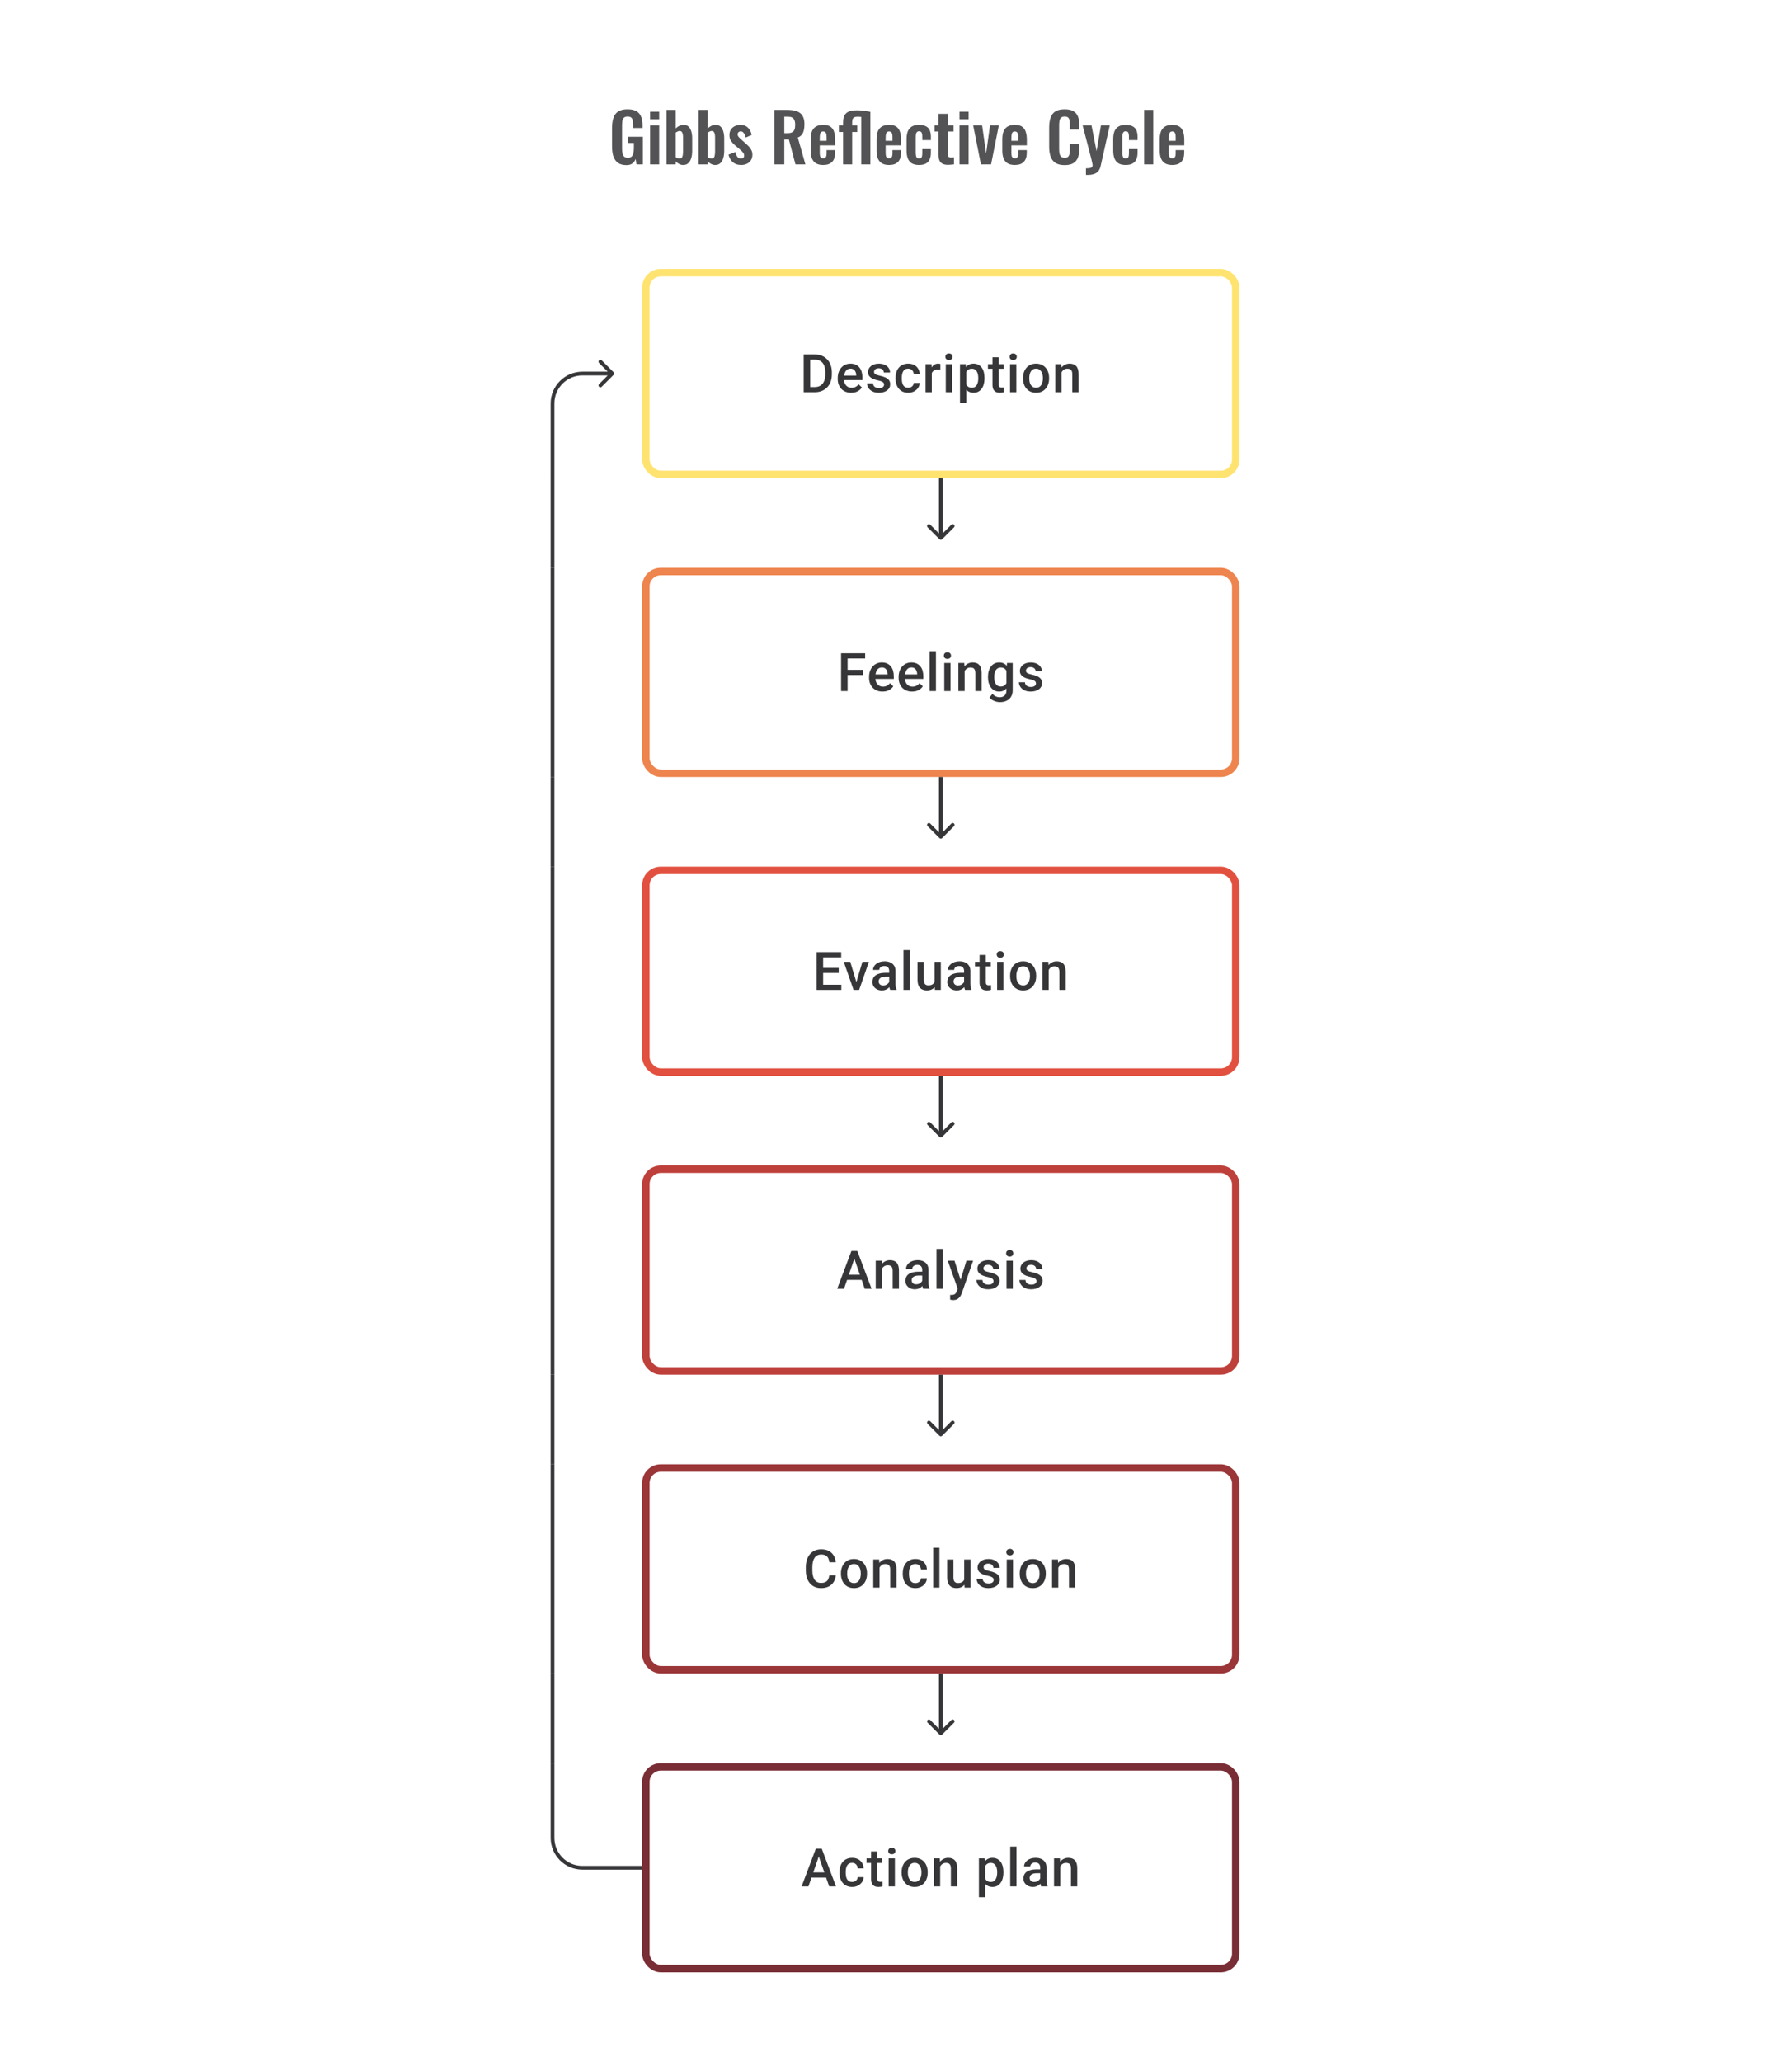 <svg width="480" height="552" viewBox="0 0 480 552" fill="none" xmlns="http://www.w3.org/2000/svg">
<path d="M164.354 100.354C164.549 100.158 164.549 99.842 164.354 99.646L161.172 96.465C160.976 96.269 160.66 96.269 160.464 96.465C160.269 96.66 160.269 96.976 160.464 97.172L163.293 100L160.464 102.828C160.269 103.024 160.269 103.34 160.464 103.536C160.66 103.731 160.976 103.731 161.172 103.536L164.354 100.354ZM156 100.5L164 100.5L164 99.5L156 99.5L156 100.5ZM147.5 108V128H148.5V108H147.5ZM156 99.5C151.306 99.5 147.5 103.306 147.5 108H148.5C148.5 103.858 151.858 100.5 156 100.5L156 99.5Z" fill="#1E1E21" fill-opacity="0.89"/>
<rect x="173" y="73" width="158" height="54" rx="4" stroke="#FFE370" stroke-width="2"/>
<path d="M218.215 105H216.056L216.07 103.618H218.215C218.84 103.618 219.363 103.482 219.784 103.209C220.21 102.936 220.529 102.544 220.742 102.035C220.96 101.526 221.069 100.92 221.069 100.216V99.668C221.069 99.121 221.006 98.638 220.881 98.216C220.761 97.795 220.58 97.441 220.34 97.154C220.104 96.867 219.812 96.65 219.465 96.501C219.122 96.353 218.726 96.279 218.277 96.279H216.014V94.891H218.277C218.949 94.891 219.562 95.004 220.117 95.231C220.673 95.453 221.152 95.775 221.555 96.196C221.962 96.617 222.275 97.122 222.492 97.71C222.71 98.297 222.818 98.955 222.818 99.681V100.216C222.818 100.943 222.71 101.6 222.492 102.188C222.275 102.776 221.962 103.28 221.555 103.702C221.147 104.118 220.661 104.44 220.097 104.667C219.537 104.889 218.909 105 218.215 105ZM217.021 94.891V105H215.278V94.891H217.021ZM227.998 105.139C227.442 105.139 226.94 105.049 226.491 104.868C226.047 104.683 225.667 104.426 225.352 104.097C225.042 103.769 224.804 103.382 224.637 102.938C224.471 102.493 224.387 102.014 224.387 101.501V101.223C224.387 100.635 224.473 100.103 224.644 99.626C224.816 99.149 225.054 98.742 225.359 98.404C225.665 98.061 226.026 97.8 226.443 97.619C226.859 97.439 227.311 97.348 227.797 97.348C228.334 97.348 228.803 97.439 229.206 97.619C229.609 97.8 229.942 98.054 230.206 98.383C230.474 98.707 230.673 99.094 230.803 99.543C230.937 99.992 231.004 100.487 231.004 101.028V101.744H225.2V100.542H229.352V100.41C229.343 100.11 229.282 99.827 229.171 99.563C229.065 99.299 228.901 99.087 228.678 98.925C228.456 98.763 228.16 98.681 227.79 98.681C227.512 98.681 227.264 98.742 227.047 98.862C226.834 98.978 226.656 99.147 226.512 99.369C226.369 99.591 226.257 99.86 226.179 100.174C226.105 100.485 226.068 100.834 226.068 101.223V101.501C226.068 101.829 226.112 102.135 226.2 102.417C226.292 102.695 226.426 102.938 226.602 103.146C226.778 103.354 226.991 103.519 227.241 103.639C227.491 103.755 227.776 103.813 228.095 103.813C228.498 103.813 228.857 103.732 229.171 103.57C229.486 103.408 229.759 103.179 229.991 102.882L230.872 103.736C230.71 103.972 230.5 104.199 230.241 104.417C229.981 104.63 229.664 104.803 229.289 104.938C228.919 105.072 228.489 105.139 227.998 105.139ZM236.809 102.966C236.809 102.799 236.767 102.649 236.684 102.514C236.6 102.375 236.441 102.25 236.205 102.139C235.973 102.028 235.631 101.926 235.177 101.834C234.779 101.746 234.413 101.642 234.08 101.521C233.751 101.396 233.469 101.246 233.233 101.07C232.997 100.894 232.814 100.686 232.684 100.445C232.555 100.204 232.49 99.927 232.49 99.612C232.49 99.306 232.557 99.017 232.691 98.744C232.826 98.471 233.018 98.23 233.268 98.022C233.518 97.814 233.821 97.649 234.177 97.529C234.538 97.409 234.941 97.348 235.385 97.348C236.015 97.348 236.554 97.455 237.003 97.668C237.457 97.876 237.804 98.161 238.045 98.522C238.285 98.878 238.406 99.281 238.406 99.73H236.732C236.732 99.531 236.681 99.346 236.58 99.174C236.482 98.999 236.334 98.857 236.135 98.751C235.936 98.64 235.686 98.584 235.385 98.584C235.098 98.584 234.86 98.631 234.67 98.723C234.485 98.811 234.346 98.927 234.254 99.07C234.166 99.214 234.122 99.371 234.122 99.543C234.122 99.668 234.145 99.781 234.191 99.883C234.242 99.98 234.325 100.07 234.441 100.154C234.557 100.232 234.714 100.306 234.913 100.376C235.117 100.445 235.371 100.512 235.677 100.577C236.251 100.697 236.744 100.852 237.156 101.042C237.573 101.227 237.892 101.468 238.114 101.764C238.336 102.056 238.447 102.426 238.447 102.875C238.447 103.209 238.376 103.514 238.232 103.792C238.093 104.065 237.89 104.303 237.621 104.507C237.353 104.706 237.031 104.861 236.656 104.972C236.286 105.083 235.869 105.139 235.406 105.139C234.726 105.139 234.149 105.019 233.677 104.778C233.205 104.532 232.846 104.22 232.601 103.84C232.36 103.456 232.24 103.058 232.24 102.646H233.858C233.876 102.956 233.962 103.204 234.115 103.389C234.272 103.57 234.467 103.702 234.698 103.785C234.934 103.864 235.177 103.903 235.427 103.903C235.728 103.903 235.98 103.864 236.184 103.785C236.388 103.702 236.543 103.59 236.649 103.452C236.756 103.308 236.809 103.146 236.809 102.966ZM243.266 103.806C243.539 103.806 243.784 103.753 244.002 103.646C244.224 103.535 244.402 103.382 244.536 103.188C244.675 102.993 244.752 102.769 244.766 102.514H246.342C246.332 103 246.189 103.442 245.911 103.84C245.633 104.239 245.265 104.556 244.807 104.792C244.349 105.023 243.842 105.139 243.287 105.139C242.713 105.139 242.213 105.042 241.787 104.847C241.361 104.648 241.007 104.375 240.725 104.028C240.442 103.681 240.229 103.28 240.086 102.827C239.947 102.373 239.877 101.887 239.877 101.369V101.126C239.877 100.607 239.947 100.121 240.086 99.668C240.229 99.209 240.442 98.806 240.725 98.459C241.007 98.112 241.361 97.841 241.787 97.647C242.213 97.448 242.71 97.348 243.28 97.348C243.881 97.348 244.409 97.469 244.863 97.71C245.316 97.945 245.673 98.276 245.932 98.702C246.196 99.124 246.332 99.614 246.342 100.174H244.766C244.752 99.897 244.682 99.647 244.557 99.424C244.437 99.198 244.266 99.017 244.043 98.883C243.826 98.749 243.564 98.681 243.259 98.681C242.921 98.681 242.641 98.751 242.419 98.89C242.197 99.024 242.023 99.209 241.898 99.445C241.773 99.677 241.683 99.938 241.627 100.23C241.576 100.517 241.551 100.815 241.551 101.126V101.369C241.551 101.679 241.576 101.98 241.627 102.271C241.678 102.563 241.766 102.824 241.891 103.056C242.021 103.283 242.197 103.466 242.419 103.604C242.641 103.739 242.923 103.806 243.266 103.806ZM249.591 98.918V105H247.918V97.487H249.515L249.591 98.918ZM251.889 97.439L251.875 98.994C251.773 98.975 251.662 98.962 251.542 98.952C251.426 98.943 251.311 98.938 251.195 98.938C250.908 98.938 250.656 98.98 250.438 99.063C250.22 99.142 250.038 99.258 249.889 99.411C249.746 99.559 249.635 99.739 249.556 99.952C249.478 100.165 249.431 100.403 249.417 100.667L249.035 100.695C249.035 100.223 249.082 99.785 249.174 99.383C249.267 98.98 249.406 98.626 249.591 98.32C249.781 98.015 250.017 97.777 250.299 97.605C250.586 97.434 250.917 97.348 251.292 97.348C251.394 97.348 251.503 97.358 251.618 97.376C251.739 97.395 251.829 97.415 251.889 97.439ZM255.013 97.487V105H253.333V97.487H255.013ZM253.222 95.515C253.222 95.261 253.305 95.05 253.472 94.883C253.643 94.712 253.879 94.627 254.18 94.627C254.476 94.627 254.71 94.712 254.881 94.883C255.053 95.05 255.138 95.261 255.138 95.515C255.138 95.765 255.053 95.974 254.881 96.14C254.71 96.307 254.476 96.39 254.18 96.39C253.879 96.39 253.643 96.307 253.472 96.14C253.305 95.974 253.222 95.765 253.222 95.515ZM258.811 98.931V107.888H257.138V97.487H258.679L258.811 98.931ZM263.706 101.174V101.32C263.706 101.866 263.641 102.373 263.512 102.841C263.387 103.304 263.199 103.709 262.949 104.056C262.704 104.398 262.401 104.664 262.04 104.854C261.679 105.044 261.262 105.139 260.79 105.139C260.322 105.139 259.913 105.053 259.561 104.882C259.214 104.706 258.92 104.458 258.679 104.139C258.439 103.82 258.244 103.445 258.096 103.014C257.952 102.579 257.851 102.102 257.79 101.584V101.021C257.851 100.471 257.952 99.971 258.096 99.522C258.244 99.073 258.439 98.686 258.679 98.362C258.92 98.038 259.214 97.788 259.561 97.612C259.908 97.436 260.313 97.348 260.776 97.348C261.248 97.348 261.667 97.441 262.033 97.626C262.399 97.807 262.706 98.066 262.956 98.404C263.206 98.737 263.394 99.14 263.519 99.612C263.644 100.079 263.706 100.6 263.706 101.174ZM262.033 101.32V101.174C262.033 100.827 262 100.505 261.936 100.209C261.871 99.908 261.769 99.644 261.63 99.418C261.491 99.191 261.313 99.015 261.096 98.89C260.883 98.76 260.626 98.695 260.325 98.695C260.029 98.695 259.774 98.746 259.561 98.848C259.348 98.945 259.17 99.082 259.026 99.258C258.883 99.434 258.772 99.64 258.693 99.876C258.614 100.107 258.559 100.36 258.526 100.633V101.98C258.582 102.313 258.677 102.618 258.811 102.896C258.945 103.174 259.135 103.396 259.381 103.563C259.63 103.725 259.95 103.806 260.339 103.806C260.64 103.806 260.896 103.741 261.109 103.611C261.322 103.482 261.496 103.304 261.63 103.077C261.769 102.845 261.871 102.579 261.936 102.278C262 101.977 262.033 101.658 262.033 101.32ZM268.858 97.487V98.709H264.622V97.487H268.858ZM265.845 95.647H267.518V102.924C267.518 103.155 267.55 103.334 267.615 103.459C267.684 103.579 267.779 103.66 267.9 103.702C268.02 103.743 268.161 103.764 268.323 103.764C268.439 103.764 268.55 103.757 268.657 103.743C268.763 103.729 268.849 103.715 268.913 103.702L268.92 104.979C268.782 105.021 268.62 105.058 268.434 105.09C268.254 105.123 268.046 105.139 267.809 105.139C267.425 105.139 267.085 105.072 266.789 104.938C266.493 104.799 266.261 104.574 266.094 104.264C265.928 103.954 265.845 103.542 265.845 103.028V95.647ZM272.225 97.487V105H270.545V97.487H272.225ZM270.434 95.515C270.434 95.261 270.517 95.05 270.684 94.883C270.855 94.712 271.091 94.627 271.392 94.627C271.688 94.627 271.922 94.712 272.093 94.883C272.265 95.05 272.35 95.261 272.35 95.515C272.35 95.765 272.265 95.974 272.093 96.14C271.922 96.307 271.688 96.39 271.392 96.39C271.091 96.39 270.855 96.307 270.684 96.14C270.517 95.974 270.434 95.765 270.434 95.515ZM274.023 101.327V101.167C274.023 100.626 274.102 100.123 274.259 99.661C274.417 99.193 274.643 98.788 274.94 98.445C275.241 98.098 275.606 97.83 276.037 97.64C276.472 97.446 276.963 97.348 277.509 97.348C278.06 97.348 278.55 97.446 278.981 97.64C279.416 97.83 279.784 98.098 280.085 98.445C280.386 98.788 280.615 99.193 280.772 99.661C280.93 100.123 281.008 100.626 281.008 101.167V101.327C281.008 101.869 280.93 102.371 280.772 102.834C280.615 103.297 280.386 103.702 280.085 104.049C279.784 104.391 279.418 104.66 278.988 104.854C278.557 105.044 278.069 105.139 277.523 105.139C276.972 105.139 276.479 105.044 276.044 104.854C275.613 104.66 275.248 104.391 274.947 104.049C274.646 103.702 274.417 103.297 274.259 102.834C274.102 102.371 274.023 101.869 274.023 101.327ZM275.697 101.167V101.327C275.697 101.665 275.731 101.984 275.801 102.285C275.87 102.586 275.979 102.85 276.127 103.077C276.275 103.304 276.465 103.482 276.696 103.611C276.928 103.741 277.203 103.806 277.523 103.806C277.833 103.806 278.101 103.741 278.328 103.611C278.56 103.482 278.749 103.304 278.897 103.077C279.046 102.85 279.154 102.586 279.224 102.285C279.298 101.984 279.335 101.665 279.335 101.327V101.167C279.335 100.834 279.298 100.519 279.224 100.223C279.154 99.922 279.043 99.656 278.891 99.424C278.742 99.193 278.553 99.013 278.321 98.883C278.094 98.749 277.824 98.681 277.509 98.681C277.194 98.681 276.921 98.749 276.689 98.883C276.463 99.013 276.275 99.193 276.127 99.424C275.979 99.656 275.87 99.922 275.801 100.223C275.731 100.519 275.697 100.834 275.697 101.167ZM284.355 99.091V105H282.681V97.487H284.257L284.355 99.091ZM284.056 100.966L283.515 100.959C283.519 100.427 283.593 99.938 283.737 99.494C283.885 99.049 284.089 98.668 284.348 98.348C284.612 98.029 284.926 97.784 285.292 97.612C285.658 97.436 286.065 97.348 286.514 97.348C286.875 97.348 287.201 97.399 287.493 97.501C287.789 97.598 288.042 97.758 288.25 97.98C288.463 98.203 288.625 98.492 288.736 98.848C288.847 99.2 288.903 99.633 288.903 100.147V105H287.222V100.14C287.222 99.779 287.169 99.494 287.063 99.286C286.961 99.073 286.81 98.922 286.611 98.834C286.417 98.742 286.174 98.695 285.882 98.695C285.595 98.695 285.338 98.756 285.111 98.876C284.885 98.996 284.693 99.161 284.535 99.369C284.382 99.577 284.264 99.818 284.181 100.091C284.098 100.364 284.056 100.656 284.056 100.966Z" fill="#1E1E21" fill-opacity="0.89"/>
<path d="M148 128V152" stroke="#1E1E21" stroke-opacity="0.89"/>
<path d="M251.646 144.354C251.842 144.549 252.158 144.549 252.354 144.354L255.536 141.172C255.731 140.976 255.731 140.66 255.536 140.464C255.34 140.269 255.024 140.269 254.828 140.464L252 143.293L249.172 140.464C248.976 140.269 248.66 140.269 248.464 140.464C248.269 140.66 248.269 140.976 248.464 141.172L251.646 144.354ZM251.5 128V144H252.5V128H251.5Z" fill="#1E1E21" fill-opacity="0.89"/>
<path d="M148 152V208" stroke="#1E1E21" stroke-opacity="0.89"/>
<rect x="173" y="153" width="158" height="54" rx="4" stroke="#EE844E" stroke-width="2"/>
<path d="M227.036 174.89V185H225.293V174.89H227.036ZM231.16 179.313V180.695H226.592V179.313H231.16ZM231.737 174.89V176.279H226.592V174.89H231.737ZM236.402 185.139C235.847 185.139 235.345 185.049 234.896 184.868C234.451 184.683 234.072 184.426 233.757 184.097C233.447 183.769 233.208 183.382 233.042 182.938C232.875 182.493 232.792 182.014 232.792 181.501V181.223C232.792 180.635 232.878 180.103 233.049 179.626C233.22 179.149 233.458 178.742 233.764 178.404C234.069 178.061 234.431 177.8 234.847 177.619C235.264 177.439 235.715 177.348 236.201 177.348C236.738 177.348 237.208 177.439 237.611 177.619C238.013 177.8 238.347 178.054 238.61 178.383C238.879 178.707 239.078 179.094 239.208 179.543C239.342 179.992 239.409 180.487 239.409 181.028V181.744H233.604V180.542H237.756V180.41C237.747 180.11 237.687 179.827 237.576 179.563C237.469 179.3 237.305 179.087 237.083 178.925C236.861 178.763 236.564 178.682 236.194 178.682C235.916 178.682 235.669 178.742 235.451 178.862C235.238 178.978 235.06 179.147 234.917 179.369C234.773 179.591 234.662 179.86 234.583 180.174C234.509 180.485 234.472 180.834 234.472 181.223V181.501C234.472 181.829 234.516 182.135 234.604 182.417C234.697 182.695 234.831 182.938 235.007 183.146C235.183 183.354 235.396 183.519 235.646 183.639C235.896 183.755 236.18 183.813 236.5 183.813C236.902 183.813 237.261 183.732 237.576 183.57C237.891 183.408 238.164 183.179 238.395 182.882L239.277 183.736C239.115 183.972 238.904 184.199 238.645 184.417C238.386 184.63 238.069 184.803 237.694 184.938C237.324 185.072 236.893 185.139 236.402 185.139ZM244.311 185.139C243.755 185.139 243.253 185.049 242.804 184.868C242.36 184.683 241.98 184.426 241.665 184.097C241.355 183.769 241.117 183.382 240.95 182.938C240.783 182.493 240.7 182.014 240.7 181.501V181.223C240.7 180.635 240.786 180.103 240.957 179.626C241.128 179.149 241.367 178.742 241.672 178.404C241.978 178.061 242.339 177.8 242.755 177.619C243.172 177.439 243.623 177.348 244.109 177.348C244.646 177.348 245.116 177.439 245.519 177.619C245.922 177.8 246.255 178.054 246.519 178.383C246.787 178.707 246.986 179.094 247.116 179.543C247.25 179.992 247.317 180.487 247.317 181.028V181.744H241.512V180.542H245.665V180.41C245.655 180.11 245.595 179.827 245.484 179.563C245.378 179.3 245.213 179.087 244.991 178.925C244.769 178.763 244.473 178.682 244.102 178.682C243.825 178.682 243.577 178.742 243.359 178.862C243.146 178.978 242.968 179.147 242.825 179.369C242.681 179.591 242.57 179.86 242.491 180.174C242.417 180.485 242.38 180.834 242.38 181.223V181.501C242.38 181.829 242.424 182.135 242.512 182.417C242.605 182.695 242.739 182.938 242.915 183.146C243.091 183.354 243.304 183.519 243.554 183.639C243.804 183.755 244.088 183.813 244.408 183.813C244.811 183.813 245.169 183.732 245.484 183.57C245.799 183.408 246.072 183.179 246.303 182.882L247.185 183.736C247.023 183.972 246.813 184.199 246.553 184.417C246.294 184.63 245.977 184.803 245.602 184.938C245.232 185.072 244.801 185.139 244.311 185.139ZM250.698 174.335V185H249.018V174.335H250.698ZM254.607 177.487V185H252.927V177.487H254.607ZM252.816 175.515C252.816 175.261 252.899 175.05 253.066 174.884C253.237 174.712 253.473 174.627 253.774 174.627C254.07 174.627 254.304 174.712 254.475 174.884C254.646 175.05 254.732 175.261 254.732 175.515C254.732 175.765 254.646 175.974 254.475 176.14C254.304 176.307 254.07 176.39 253.774 176.39C253.473 176.39 253.237 176.307 253.066 176.14C252.899 175.974 252.816 175.765 252.816 175.515ZM258.384 179.091V185H256.711V177.487H258.287L258.384 179.091ZM258.085 180.966L257.544 180.959C257.548 180.427 257.623 179.938 257.766 179.494C257.914 179.05 258.118 178.668 258.377 178.348C258.641 178.029 258.956 177.784 259.321 177.612C259.687 177.436 260.094 177.348 260.543 177.348C260.904 177.348 261.231 177.399 261.522 177.501C261.819 177.598 262.071 177.758 262.279 177.98C262.492 178.202 262.654 178.492 262.765 178.848C262.876 179.2 262.932 179.633 262.932 180.147V185H261.252V180.14C261.252 179.779 261.198 179.494 261.092 179.286C260.99 179.073 260.84 178.922 260.641 178.834C260.446 178.742 260.203 178.695 259.912 178.695C259.625 178.695 259.368 178.756 259.141 178.876C258.914 178.996 258.722 179.161 258.565 179.369C258.412 179.577 258.294 179.818 258.21 180.091C258.127 180.364 258.085 180.656 258.085 180.966ZM269.736 177.487H271.257V184.792C271.257 185.468 271.113 186.042 270.826 186.514C270.539 186.986 270.139 187.345 269.625 187.59C269.111 187.84 268.516 187.965 267.841 187.965C267.554 187.965 267.234 187.923 266.882 187.84C266.535 187.757 266.197 187.622 265.869 187.437C265.545 187.257 265.274 187.018 265.056 186.722L265.841 185.736C266.109 186.055 266.406 186.289 266.73 186.437C267.054 186.585 267.394 186.659 267.75 186.659C268.135 186.659 268.461 186.588 268.729 186.444C269.002 186.305 269.213 186.099 269.361 185.826C269.509 185.553 269.583 185.22 269.583 184.826V179.188L269.736 177.487ZM264.633 181.327V181.181C264.633 180.612 264.702 180.093 264.841 179.626C264.98 179.154 265.179 178.749 265.438 178.411C265.697 178.068 266.012 177.807 266.382 177.626C266.753 177.441 267.172 177.348 267.639 177.348C268.125 177.348 268.54 177.436 268.882 177.612C269.229 177.788 269.519 178.04 269.75 178.369C269.981 178.693 270.162 179.082 270.292 179.536C270.426 179.985 270.525 180.485 270.59 181.035V181.501C270.53 182.037 270.428 182.528 270.285 182.973C270.141 183.417 269.951 183.801 269.715 184.125C269.479 184.449 269.188 184.699 268.84 184.875C268.498 185.051 268.093 185.139 267.625 185.139C267.167 185.139 266.753 185.044 266.382 184.854C266.017 184.664 265.702 184.398 265.438 184.056C265.179 183.713 264.98 183.31 264.841 182.848C264.702 182.38 264.633 181.873 264.633 181.327ZM266.306 181.181V181.327C266.306 181.67 266.339 181.989 266.403 182.285C266.473 182.581 266.577 182.843 266.716 183.07C266.859 183.292 267.04 183.468 267.257 183.597C267.48 183.722 267.741 183.785 268.042 183.785C268.435 183.785 268.757 183.702 269.007 183.535C269.262 183.368 269.456 183.144 269.59 182.861C269.729 182.574 269.826 182.255 269.882 181.903V180.647C269.854 180.373 269.796 180.119 269.708 179.883C269.625 179.647 269.512 179.441 269.368 179.265C269.225 179.084 269.044 178.945 268.827 178.848C268.609 178.746 268.352 178.695 268.056 178.695C267.755 178.695 267.493 178.76 267.271 178.89C267.049 179.019 266.866 179.198 266.723 179.424C266.584 179.651 266.48 179.915 266.41 180.216C266.341 180.517 266.306 180.839 266.306 181.181ZM277.492 182.966C277.492 182.799 277.45 182.649 277.367 182.514C277.283 182.375 277.124 182.25 276.888 182.139C276.656 182.028 276.314 181.926 275.86 181.834C275.462 181.746 275.096 181.642 274.763 181.521C274.434 181.396 274.152 181.246 273.916 181.07C273.68 180.894 273.497 180.686 273.367 180.445C273.238 180.204 273.173 179.927 273.173 179.612C273.173 179.306 273.24 179.017 273.374 178.744C273.508 178.471 273.7 178.23 273.95 178.022C274.2 177.814 274.504 177.649 274.86 177.529C275.221 177.409 275.624 177.348 276.068 177.348C276.698 177.348 277.237 177.455 277.686 177.668C278.14 177.876 278.487 178.161 278.727 178.522C278.968 178.878 279.089 179.281 279.089 179.73H277.415C277.415 179.531 277.364 179.346 277.262 179.175C277.165 178.999 277.017 178.857 276.818 178.751C276.619 178.64 276.369 178.584 276.068 178.584C275.781 178.584 275.543 178.631 275.353 178.723C275.168 178.811 275.029 178.927 274.936 179.07C274.848 179.214 274.804 179.371 274.804 179.543C274.804 179.667 274.828 179.781 274.874 179.883C274.925 179.98 275.008 180.07 275.124 180.154C275.24 180.232 275.397 180.306 275.596 180.376C275.8 180.445 276.054 180.512 276.36 180.577C276.934 180.697 277.427 180.852 277.839 181.042C278.255 181.227 278.575 181.468 278.797 181.764C279.019 182.056 279.13 182.426 279.13 182.875C279.13 183.209 279.058 183.514 278.915 183.792C278.776 184.065 278.572 184.303 278.304 184.507C278.035 184.706 277.714 184.861 277.339 184.972C276.969 185.083 276.552 185.139 276.089 185.139C275.409 185.139 274.832 185.019 274.36 184.778C273.888 184.532 273.529 184.22 273.284 183.84C273.043 183.456 272.923 183.058 272.923 182.646H274.541C274.559 182.956 274.645 183.204 274.798 183.389C274.955 183.57 275.149 183.702 275.381 183.785C275.617 183.864 275.86 183.903 276.11 183.903C276.411 183.903 276.663 183.864 276.867 183.785C277.07 183.702 277.225 183.59 277.332 183.452C277.438 183.308 277.492 183.146 277.492 182.966Z" fill="#1E1E21" fill-opacity="0.89"/>
<path d="M148 208V232" stroke="#1E1E21" stroke-opacity="0.89"/>
<path d="M251.646 224.354C251.842 224.549 252.158 224.549 252.354 224.354L255.536 221.172C255.731 220.976 255.731 220.66 255.536 220.464C255.34 220.269 255.024 220.269 254.828 220.464L252 223.293L249.172 220.464C248.976 220.269 248.66 220.269 248.464 220.464C248.269 220.66 248.269 220.976 248.464 221.172L251.646 224.354ZM251.5 208V224H252.5V208H251.5Z" fill="#1E1E21" fill-opacity="0.89"/>
<path d="M148 232V288" stroke="#1E1E21" stroke-opacity="0.89"/>
<rect x="173" y="233" width="158" height="54" rx="4" stroke="#E25140" stroke-width="2"/>
<path d="M225.356 263.618V265H219.989V263.618H225.356ZM220.482 254.89V265H218.739V254.89H220.482ZM224.655 259.112V260.473H219.989V259.112H224.655ZM225.321 254.89V256.279H219.989V254.89H225.321ZM229.161 263.674L231.001 257.487H232.737L230.126 265H229.043L229.161 263.674ZM227.751 257.487L229.626 263.702L229.716 265H228.633L226.009 257.487H227.751ZM238.18 263.493V259.911C238.18 259.642 238.131 259.411 238.034 259.216C237.937 259.022 237.789 258.871 237.59 258.765C237.395 258.658 237.15 258.605 236.854 258.605C236.581 258.605 236.345 258.651 236.146 258.744C235.946 258.837 235.791 258.962 235.68 259.119C235.569 259.276 235.514 259.455 235.514 259.654H233.847C233.847 259.357 233.919 259.07 234.063 258.793C234.206 258.515 234.414 258.267 234.687 258.05C234.961 257.832 235.287 257.661 235.666 257.536C236.046 257.411 236.472 257.348 236.944 257.348C237.509 257.348 238.009 257.443 238.444 257.633C238.884 257.823 239.228 258.11 239.478 258.494C239.733 258.874 239.86 259.35 239.86 259.924V263.264C239.86 263.607 239.883 263.915 239.93 264.188C239.981 264.456 240.052 264.69 240.145 264.889V265H238.43C238.351 264.819 238.289 264.59 238.242 264.313C238.201 264.03 238.18 263.757 238.18 263.493ZM238.423 260.431L238.437 261.466H237.236C236.926 261.466 236.652 261.496 236.416 261.556C236.18 261.612 235.984 261.695 235.826 261.806C235.669 261.917 235.551 262.051 235.472 262.209C235.393 262.366 235.354 262.544 235.354 262.743C235.354 262.942 235.4 263.125 235.493 263.292C235.585 263.454 235.72 263.581 235.896 263.674C236.076 263.766 236.294 263.813 236.548 263.813C236.891 263.813 237.189 263.743 237.444 263.604C237.703 263.461 237.907 263.287 238.055 263.084C238.203 262.875 238.282 262.679 238.291 262.493L238.833 263.236C238.777 263.426 238.682 263.63 238.548 263.847C238.414 264.065 238.238 264.273 238.02 264.472C237.807 264.667 237.55 264.826 237.25 264.951C236.953 265.076 236.611 265.139 236.222 265.139C235.731 265.139 235.294 265.042 234.91 264.847C234.525 264.648 234.225 264.382 234.007 264.049C233.789 263.711 233.681 263.329 233.681 262.903C233.681 262.505 233.755 262.153 233.903 261.848C234.056 261.538 234.278 261.278 234.569 261.07C234.866 260.862 235.227 260.704 235.653 260.598C236.078 260.487 236.564 260.431 237.111 260.431H238.423ZM243.686 254.335V265H242.005V254.335H243.686ZM250.323 263.229V257.487H252.004V265H250.421L250.323 263.229ZM250.559 261.667L251.122 261.653C251.122 262.158 251.066 262.623 250.955 263.049C250.844 263.47 250.673 263.838 250.441 264.153C250.21 264.463 249.914 264.706 249.553 264.882C249.192 265.053 248.759 265.139 248.254 265.139C247.889 265.139 247.553 265.086 247.247 264.979C246.942 264.873 246.678 264.708 246.456 264.486C246.238 264.264 246.069 263.975 245.949 263.618C245.829 263.262 245.768 262.836 245.768 262.341V257.487H247.442V262.355C247.442 262.628 247.474 262.857 247.539 263.042C247.604 263.222 247.692 263.368 247.803 263.479C247.914 263.59 248.044 263.669 248.192 263.715C248.34 263.762 248.497 263.785 248.664 263.785C249.141 263.785 249.516 263.692 249.789 263.507C250.066 263.317 250.263 263.063 250.379 262.743C250.499 262.424 250.559 262.065 250.559 261.667ZM258.238 263.493V259.911C258.238 259.642 258.19 259.411 258.093 259.216C257.995 259.022 257.847 258.871 257.648 258.765C257.454 258.658 257.209 258.605 256.912 258.605C256.639 258.605 256.403 258.651 256.204 258.744C256.005 258.837 255.85 258.962 255.739 259.119C255.628 259.276 255.572 259.455 255.572 259.654H253.906C253.906 259.357 253.978 259.07 254.121 258.793C254.265 258.515 254.473 258.267 254.746 258.05C255.019 257.832 255.345 257.661 255.725 257.536C256.105 257.411 256.53 257.348 257.003 257.348C257.567 257.348 258.067 257.443 258.502 257.633C258.942 257.823 259.287 258.11 259.537 258.494C259.791 258.874 259.919 259.35 259.919 259.924V263.264C259.919 263.607 259.942 263.915 259.988 264.188C260.039 264.456 260.111 264.69 260.203 264.889V265H258.488C258.41 264.819 258.347 264.59 258.301 264.313C258.259 264.03 258.238 263.757 258.238 263.493ZM258.481 260.431L258.495 261.466H257.294C256.984 261.466 256.711 261.496 256.475 261.556C256.239 261.612 256.042 261.695 255.885 261.806C255.727 261.917 255.609 262.051 255.531 262.209C255.452 262.366 255.413 262.544 255.413 262.743C255.413 262.942 255.459 263.125 255.551 263.292C255.644 263.454 255.778 263.581 255.954 263.674C256.135 263.766 256.352 263.813 256.607 263.813C256.949 263.813 257.248 263.743 257.502 263.604C257.762 263.461 257.965 263.287 258.113 263.084C258.262 262.875 258.34 262.679 258.35 262.493L258.891 263.236C258.836 263.426 258.741 263.63 258.606 263.847C258.472 264.065 258.296 264.273 258.079 264.472C257.866 264.667 257.609 264.826 257.308 264.951C257.012 265.076 256.669 265.139 256.28 265.139C255.79 265.139 255.352 265.042 254.968 264.847C254.584 264.648 254.283 264.382 254.066 264.049C253.848 263.711 253.739 263.329 253.739 262.903C253.739 262.505 253.813 262.153 253.961 261.848C254.114 261.538 254.336 261.278 254.628 261.07C254.924 260.862 255.285 260.704 255.711 260.598C256.137 260.487 256.623 260.431 257.169 260.431H258.481ZM265.397 257.487V258.709H261.161V257.487H265.397ZM262.383 255.647H264.057V262.924C264.057 263.155 264.089 263.334 264.154 263.459C264.223 263.579 264.318 263.66 264.439 263.702C264.559 263.743 264.7 263.764 264.862 263.764C264.978 263.764 265.089 263.757 265.195 263.743C265.302 263.729 265.388 263.715 265.452 263.702L265.459 264.979C265.32 265.021 265.158 265.058 264.973 265.09C264.793 265.123 264.584 265.139 264.348 265.139C263.964 265.139 263.624 265.072 263.328 264.938C263.031 264.799 262.8 264.574 262.633 264.264C262.467 263.954 262.383 263.542 262.383 263.028V255.647ZM268.764 257.487V265H267.084V257.487H268.764ZM266.973 255.515C266.973 255.261 267.056 255.05 267.223 254.884C267.394 254.712 267.63 254.627 267.931 254.627C268.227 254.627 268.461 254.712 268.632 254.884C268.803 255.05 268.889 255.261 268.889 255.515C268.889 255.765 268.803 255.974 268.632 256.14C268.461 256.307 268.227 256.39 267.931 256.39C267.63 256.39 267.394 256.307 267.223 256.14C267.056 255.974 266.973 255.765 266.973 255.515ZM270.562 261.327V261.167C270.562 260.626 270.641 260.123 270.798 259.661C270.956 259.193 271.182 258.788 271.479 258.445C271.779 258.098 272.145 257.83 272.576 257.64C273.011 257.446 273.501 257.348 274.048 257.348C274.599 257.348 275.089 257.446 275.52 257.64C275.955 257.83 276.323 258.098 276.624 258.445C276.925 258.788 277.154 259.193 277.311 259.661C277.468 260.123 277.547 260.626 277.547 261.167V261.327C277.547 261.869 277.468 262.371 277.311 262.834C277.154 263.297 276.925 263.702 276.624 264.049C276.323 264.391 275.957 264.66 275.527 264.854C275.096 265.044 274.608 265.139 274.062 265.139C273.511 265.139 273.018 265.044 272.583 264.854C272.152 264.66 271.786 264.391 271.486 264.049C271.185 263.702 270.956 263.297 270.798 262.834C270.641 262.371 270.562 261.869 270.562 261.327ZM272.235 261.167V261.327C272.235 261.665 272.27 261.984 272.34 262.285C272.409 262.586 272.518 262.85 272.666 263.077C272.814 263.304 273.004 263.482 273.235 263.611C273.467 263.741 273.742 263.806 274.062 263.806C274.372 263.806 274.64 263.741 274.867 263.611C275.098 263.482 275.288 263.304 275.436 263.077C275.584 262.85 275.693 262.586 275.763 262.285C275.837 261.984 275.874 261.665 275.874 261.327V261.167C275.874 260.834 275.837 260.519 275.763 260.223C275.693 259.922 275.582 259.656 275.429 259.424C275.281 259.193 275.091 259.013 274.86 258.883C274.633 258.749 274.362 258.682 274.048 258.682C273.733 258.682 273.46 258.749 273.228 258.883C273.002 259.013 272.814 259.193 272.666 259.424C272.518 259.656 272.409 259.922 272.34 260.223C272.27 260.519 272.235 260.834 272.235 261.167ZM280.894 259.091V265H279.22V257.487H280.796L280.894 259.091ZM280.595 260.966L280.053 260.959C280.058 260.427 280.132 259.938 280.276 259.494C280.424 259.05 280.627 258.668 280.887 258.348C281.15 258.029 281.465 257.784 281.831 257.612C282.197 257.436 282.604 257.348 283.053 257.348C283.414 257.348 283.74 257.399 284.032 257.501C284.328 257.598 284.58 257.758 284.789 257.98C285.002 258.202 285.164 258.492 285.275 258.848C285.386 259.2 285.441 259.633 285.441 260.147V265H283.761V260.14C283.761 259.779 283.708 259.494 283.601 259.286C283.5 259.073 283.349 258.922 283.15 258.834C282.956 258.742 282.713 258.695 282.421 258.695C282.134 258.695 281.877 258.756 281.65 258.876C281.424 258.996 281.231 259.161 281.074 259.369C280.921 259.577 280.803 259.818 280.72 260.091C280.637 260.364 280.595 260.656 280.595 260.966Z" fill="#1E1E21" fill-opacity="0.89"/>
<path d="M148 288V312" stroke="#1E1E21" stroke-opacity="0.89"/>
<path d="M251.646 304.354C251.842 304.549 252.158 304.549 252.354 304.354L255.536 301.172C255.731 300.976 255.731 300.66 255.536 300.464C255.34 300.269 255.024 300.269 254.828 300.464L252 303.293L249.172 300.464C248.976 300.269 248.66 300.269 248.464 300.464C248.269 300.66 248.269 300.976 248.464 301.172L251.646 304.354ZM251.5 288V304H252.5V288H251.5Z" fill="#1E1E21" fill-opacity="0.89"/>
<path d="M148 312V368" stroke="#1E1E21" stroke-opacity="0.89"/>
<rect x="173" y="313" width="158" height="54" rx="4" stroke="#BE403B" stroke-width="2"/>
<path d="M229.098 336.237L226.078 345H224.252L228.057 334.89H229.223L229.098 336.237ZM231.626 345L228.598 336.237L228.466 334.89H229.64L233.459 345H231.626ZM231.48 341.251V342.632H225.981V341.251H231.48ZM236.243 339.091V345H234.569V337.487H236.146L236.243 339.091ZM235.944 340.966L235.403 340.959C235.407 340.427 235.481 339.938 235.625 339.494C235.773 339.05 235.977 338.668 236.236 338.348C236.5 338.029 236.814 337.784 237.18 337.612C237.546 337.436 237.953 337.348 238.402 337.348C238.763 337.348 239.09 337.399 239.381 337.501C239.677 337.598 239.93 337.758 240.138 337.98C240.351 338.202 240.513 338.492 240.624 338.848C240.735 339.2 240.791 339.633 240.791 340.147V345H239.11V340.14C239.11 339.779 239.057 339.494 238.951 339.286C238.849 339.073 238.698 338.922 238.499 338.834C238.305 338.742 238.062 338.695 237.77 338.695C237.483 338.695 237.226 338.756 237 338.876C236.773 338.996 236.581 339.161 236.423 339.369C236.271 339.577 236.152 339.818 236.069 340.091C235.986 340.364 235.944 340.656 235.944 340.966ZM247.019 343.493V339.911C247.019 339.642 246.97 339.411 246.873 339.216C246.776 339.022 246.627 338.871 246.428 338.765C246.234 338.658 245.989 338.605 245.692 338.605C245.419 338.605 245.183 338.651 244.984 338.744C244.785 338.837 244.63 338.962 244.519 339.119C244.408 339.276 244.352 339.455 244.352 339.654H242.686C242.686 339.357 242.758 339.07 242.901 338.793C243.045 338.515 243.253 338.267 243.526 338.05C243.799 337.832 244.125 337.661 244.505 337.536C244.885 337.411 245.31 337.348 245.783 337.348C246.347 337.348 246.847 337.443 247.282 337.633C247.722 337.823 248.067 338.11 248.317 338.494C248.572 338.874 248.699 339.35 248.699 339.924V343.264C248.699 343.607 248.722 343.915 248.768 344.188C248.819 344.456 248.891 344.69 248.984 344.889V345H247.269C247.19 344.819 247.127 344.59 247.081 344.313C247.039 344.03 247.019 343.757 247.019 343.493ZM247.262 340.431L247.275 341.466H246.074C245.764 341.466 245.491 341.496 245.255 341.556C245.019 341.612 244.822 341.695 244.665 341.806C244.507 341.917 244.389 342.051 244.311 342.209C244.232 342.366 244.193 342.544 244.193 342.743C244.193 342.942 244.239 343.125 244.331 343.292C244.424 343.454 244.558 343.581 244.734 343.674C244.915 343.766 245.132 343.813 245.387 343.813C245.729 343.813 246.028 343.743 246.283 343.604C246.542 343.461 246.745 343.287 246.894 343.084C247.042 342.875 247.12 342.679 247.13 342.493L247.671 343.236C247.616 343.426 247.521 343.63 247.387 343.847C247.252 344.065 247.076 344.273 246.859 344.472C246.646 344.667 246.389 344.826 246.088 344.951C245.792 345.076 245.449 345.139 245.061 345.139C244.57 345.139 244.132 345.042 243.748 344.847C243.364 344.648 243.063 344.382 242.846 344.049C242.628 343.711 242.519 343.329 242.519 342.903C242.519 342.505 242.593 342.153 242.741 341.848C242.894 341.538 243.116 341.278 243.408 341.07C243.704 340.862 244.065 340.704 244.491 340.598C244.917 340.487 245.403 340.431 245.949 340.431H247.262ZM252.524 334.335V345H250.844V334.335H252.524ZM256.822 344.181L258.863 337.487H260.655L257.641 346.146C257.572 346.331 257.482 346.532 257.371 346.75C257.259 346.967 257.114 347.173 256.933 347.368C256.757 347.567 256.537 347.726 256.273 347.847C256.01 347.972 255.69 348.034 255.315 348.034C255.167 348.034 255.024 348.02 254.885 347.993C254.751 347.969 254.623 347.944 254.503 347.916L254.496 346.639C254.542 346.643 254.598 346.648 254.663 346.653C254.732 346.657 254.788 346.659 254.829 346.659C255.107 346.659 255.338 346.625 255.524 346.555C255.709 346.491 255.859 346.384 255.975 346.236C256.095 346.088 256.197 345.889 256.28 345.639L256.822 344.181ZM255.669 337.487L257.454 343.111L257.752 344.875L256.593 345.174L253.864 337.487H255.669ZM266.112 342.966C266.112 342.799 266.07 342.649 265.987 342.514C265.904 342.375 265.744 342.25 265.508 342.139C265.276 342.028 264.934 341.926 264.48 341.834C264.082 341.746 263.716 341.642 263.383 341.521C263.055 341.396 262.772 341.246 262.536 341.07C262.3 340.894 262.117 340.686 261.988 340.445C261.858 340.204 261.793 339.927 261.793 339.612C261.793 339.306 261.86 339.017 261.995 338.744C262.129 338.471 262.321 338.23 262.571 338.022C262.821 337.814 263.124 337.649 263.48 337.529C263.841 337.409 264.244 337.348 264.689 337.348C265.318 337.348 265.857 337.455 266.306 337.668C266.76 337.876 267.107 338.161 267.348 338.522C267.589 338.878 267.709 339.281 267.709 339.73H266.036C266.036 339.531 265.985 339.346 265.883 339.175C265.786 338.999 265.637 338.857 265.438 338.751C265.239 338.64 264.989 338.584 264.689 338.584C264.402 338.584 264.163 338.631 263.973 338.723C263.788 338.811 263.649 338.927 263.557 339.07C263.469 339.214 263.425 339.371 263.425 339.543C263.425 339.667 263.448 339.781 263.494 339.883C263.545 339.98 263.629 340.07 263.744 340.154C263.86 340.232 264.017 340.306 264.216 340.376C264.42 340.445 264.675 340.512 264.98 340.577C265.554 340.697 266.047 340.852 266.459 341.042C266.876 341.227 267.195 341.468 267.417 341.764C267.639 342.056 267.751 342.426 267.751 342.875C267.751 343.209 267.679 343.514 267.535 343.792C267.396 344.065 267.193 344.303 266.924 344.507C266.656 344.706 266.334 344.861 265.959 344.972C265.589 345.083 265.172 345.139 264.709 345.139C264.029 345.139 263.453 345.019 262.981 344.778C262.508 344.532 262.15 344.22 261.904 343.84C261.664 343.456 261.543 343.058 261.543 342.646H263.161C263.18 342.956 263.265 343.204 263.418 343.389C263.575 343.57 263.77 343.702 264.001 343.785C264.237 343.864 264.48 343.903 264.73 343.903C265.031 343.903 265.283 343.864 265.487 343.785C265.691 343.702 265.846 343.59 265.952 343.452C266.059 343.308 266.112 343.146 266.112 342.966ZM271.291 337.487V345H269.611V337.487H271.291ZM269.5 335.515C269.5 335.261 269.583 335.05 269.75 334.884C269.921 334.712 270.157 334.627 270.458 334.627C270.754 334.627 270.988 334.712 271.16 334.884C271.331 335.05 271.416 335.261 271.416 335.515C271.416 335.765 271.331 335.974 271.16 336.14C270.988 336.307 270.754 336.39 270.458 336.39C270.157 336.39 269.921 336.307 269.75 336.14C269.583 335.974 269.5 335.765 269.5 335.515ZM277.623 342.966C277.623 342.799 277.582 342.649 277.499 342.514C277.415 342.375 277.255 342.25 277.019 342.139C276.788 342.028 276.445 341.926 275.992 341.834C275.594 341.746 275.228 341.642 274.895 341.521C274.566 341.396 274.284 341.246 274.048 341.07C273.812 340.894 273.629 340.686 273.499 340.445C273.37 340.204 273.305 339.927 273.305 339.612C273.305 339.306 273.372 339.017 273.506 338.744C273.64 338.471 273.832 338.23 274.082 338.022C274.332 337.814 274.636 337.649 274.992 337.529C275.353 337.409 275.756 337.348 276.2 337.348C276.83 337.348 277.369 337.455 277.818 337.668C278.272 337.876 278.619 338.161 278.859 338.522C279.1 338.878 279.22 339.281 279.22 339.73H277.547C277.547 339.531 277.496 339.346 277.394 339.175C277.297 338.999 277.149 338.857 276.95 338.751C276.751 338.64 276.501 338.584 276.2 338.584C275.913 338.584 275.675 338.631 275.485 338.723C275.3 338.811 275.161 338.927 275.068 339.07C274.98 339.214 274.936 339.371 274.936 339.543C274.936 339.667 274.96 339.781 275.006 339.883C275.057 339.98 275.14 340.07 275.256 340.154C275.372 340.232 275.529 340.306 275.728 340.376C275.932 340.445 276.186 340.512 276.492 340.577C277.066 340.697 277.559 340.852 277.971 341.042C278.387 341.227 278.707 341.468 278.929 341.764C279.151 342.056 279.262 342.426 279.262 342.875C279.262 343.209 279.19 343.514 279.047 343.792C278.908 344.065 278.704 344.303 278.436 344.507C278.167 344.706 277.846 344.861 277.471 344.972C277.1 345.083 276.684 345.139 276.221 345.139C275.54 345.139 274.964 345.019 274.492 344.778C274.02 344.532 273.661 344.22 273.416 343.84C273.175 343.456 273.055 343.058 273.055 342.646H274.673C274.691 342.956 274.777 343.204 274.929 343.389C275.087 343.57 275.281 343.702 275.513 343.785C275.749 343.864 275.992 343.903 276.242 343.903C276.543 343.903 276.795 343.864 276.999 343.785C277.202 343.702 277.357 343.59 277.464 343.452C277.57 343.308 277.623 343.146 277.623 342.966Z" fill="#1E1E21" fill-opacity="0.89"/>
<path d="M148 368V392" stroke="#1E1E21" stroke-opacity="0.89"/>
<path d="M251.646 384.354C251.842 384.549 252.158 384.549 252.354 384.354L255.536 381.172C255.731 380.976 255.731 380.66 255.536 380.464C255.34 380.269 255.024 380.269 254.828 380.464L252 383.293L249.172 380.464C248.976 380.269 248.66 380.269 248.464 380.464C248.269 380.66 248.269 380.976 248.464 381.172L251.646 384.354ZM251.5 368V384H252.5V368H251.5Z" fill="#1E1E21" fill-opacity="0.89"/>
<path d="M148 392V448" stroke="#1E1E21" stroke-opacity="0.89"/>
<rect x="173" y="393" width="158" height="54" rx="4" stroke="#9A3538" stroke-width="2"/>
<path d="M222.134 421.709H223.87C223.815 422.371 223.63 422.961 223.315 423.479C223 423.993 222.558 424.398 221.989 424.694C221.419 424.991 220.727 425.139 219.913 425.139C219.288 425.139 218.725 425.028 218.225 424.806C217.725 424.579 217.297 424.259 216.941 423.847C216.584 423.431 216.311 422.929 216.121 422.341C215.936 421.753 215.844 421.096 215.844 420.369V419.529C215.844 418.802 215.939 418.145 216.128 417.557C216.323 416.969 216.601 416.467 216.962 416.05C217.323 415.629 217.755 415.307 218.26 415.085C218.769 414.863 219.341 414.752 219.975 414.752C220.78 414.752 221.461 414.9 222.016 415.196C222.572 415.492 223.002 415.902 223.308 416.425C223.618 416.948 223.808 417.547 223.877 418.223H222.141C222.095 417.788 221.993 417.416 221.836 417.105C221.683 416.795 221.456 416.559 221.155 416.397C220.854 416.231 220.461 416.147 219.975 416.147C219.577 416.147 219.23 416.221 218.934 416.369C218.637 416.518 218.39 416.735 218.191 417.022C217.992 417.309 217.841 417.663 217.739 418.084C217.642 418.501 217.593 418.978 217.593 419.515V420.369C217.593 420.878 217.637 421.341 217.725 421.757C217.818 422.169 217.957 422.524 218.142 422.82C218.332 423.116 218.572 423.345 218.864 423.507C219.156 423.669 219.505 423.75 219.913 423.75C220.408 423.75 220.808 423.672 221.114 423.514C221.424 423.357 221.658 423.128 221.815 422.827C221.977 422.521 222.083 422.149 222.134 421.709ZM225.252 421.327V421.167C225.252 420.626 225.33 420.123 225.488 419.661C225.645 419.193 225.872 418.788 226.168 418.445C226.469 418.098 226.835 417.83 227.265 417.64C227.7 417.446 228.191 417.348 228.737 417.348C229.288 417.348 229.779 417.446 230.209 417.64C230.644 417.83 231.012 418.098 231.313 418.445C231.614 418.788 231.843 419.193 232.001 419.661C232.158 420.123 232.237 420.626 232.237 421.167V421.327C232.237 421.869 232.158 422.371 232.001 422.834C231.843 423.297 231.614 423.702 231.313 424.049C231.012 424.391 230.647 424.66 230.216 424.854C229.786 425.044 229.297 425.139 228.751 425.139C228.2 425.139 227.707 425.044 227.272 424.854C226.842 424.66 226.476 424.391 226.175 424.049C225.874 423.702 225.645 423.297 225.488 422.834C225.33 422.371 225.252 421.869 225.252 421.327ZM226.925 421.167V421.327C226.925 421.665 226.96 421.984 227.029 422.285C227.099 422.586 227.207 422.85 227.356 423.077C227.504 423.304 227.693 423.482 227.925 423.611C228.156 423.741 228.432 423.806 228.751 423.806C229.061 423.806 229.33 423.741 229.557 423.611C229.788 423.482 229.978 423.304 230.126 423.077C230.274 422.85 230.383 422.586 230.452 422.285C230.526 421.984 230.563 421.665 230.563 421.327V421.167C230.563 420.834 230.526 420.519 230.452 420.223C230.383 419.922 230.272 419.656 230.119 419.424C229.971 419.193 229.781 419.013 229.55 418.883C229.323 418.749 229.052 418.682 228.737 418.682C228.422 418.682 228.149 418.749 227.918 418.883C227.691 419.013 227.504 419.193 227.356 419.424C227.207 419.656 227.099 419.922 227.029 420.223C226.96 420.519 226.925 420.834 226.925 421.167ZM235.583 419.091V425H233.91V417.487H235.486L235.583 419.091ZM235.285 420.966L234.743 420.959C234.748 420.427 234.822 419.938 234.965 419.494C235.113 419.05 235.317 418.668 235.576 418.348C235.84 418.029 236.155 417.784 236.52 417.612C236.886 417.436 237.294 417.348 237.743 417.348C238.104 417.348 238.43 417.399 238.722 417.501C239.018 417.598 239.27 417.758 239.478 417.98C239.691 418.202 239.853 418.492 239.964 418.848C240.075 419.2 240.131 419.633 240.131 420.147V425H238.451V420.14C238.451 419.779 238.397 419.494 238.291 419.286C238.189 419.073 238.039 418.922 237.84 418.834C237.645 418.742 237.402 418.695 237.111 418.695C236.824 418.695 236.567 418.756 236.34 418.876C236.113 418.996 235.921 419.161 235.764 419.369C235.611 419.577 235.493 419.818 235.41 420.091C235.326 420.364 235.285 420.656 235.285 420.966ZM245.192 423.806C245.466 423.806 245.711 423.753 245.928 423.646C246.151 423.535 246.329 423.382 246.463 423.188C246.602 422.993 246.678 422.769 246.692 422.514H248.268C248.259 423 248.116 423.442 247.838 423.84C247.56 424.239 247.192 424.556 246.734 424.792C246.276 425.023 245.769 425.139 245.213 425.139C244.639 425.139 244.139 425.042 243.714 424.847C243.288 424.648 242.934 424.375 242.651 424.028C242.369 423.681 242.156 423.28 242.012 422.827C241.874 422.373 241.804 421.887 241.804 421.369V421.126C241.804 420.607 241.874 420.121 242.012 419.667C242.156 419.209 242.369 418.807 242.651 418.459C242.934 418.112 243.288 417.841 243.714 417.647C244.139 417.448 244.637 417.348 245.206 417.348C245.808 417.348 246.336 417.469 246.789 417.709C247.243 417.946 247.599 418.277 247.859 418.702C248.123 419.124 248.259 419.614 248.268 420.174H246.692C246.678 419.897 246.609 419.647 246.484 419.424C246.364 419.198 246.192 419.017 245.97 418.883C245.753 418.749 245.491 418.682 245.186 418.682C244.848 418.682 244.568 418.751 244.345 418.89C244.123 419.024 243.95 419.209 243.825 419.445C243.7 419.677 243.609 419.938 243.554 420.23C243.503 420.517 243.477 420.815 243.477 421.126V421.369C243.477 421.679 243.503 421.98 243.554 422.271C243.605 422.563 243.693 422.824 243.818 423.056C243.947 423.283 244.123 423.466 244.345 423.604C244.568 423.739 244.85 423.806 245.192 423.806ZM251.629 414.335V425H249.948V414.335H251.629ZM258.266 423.229V417.487H259.947V425H258.363L258.266 423.229ZM258.502 421.667L259.065 421.653C259.065 422.158 259.009 422.623 258.898 423.049C258.787 423.47 258.616 423.838 258.384 424.153C258.153 424.463 257.857 424.706 257.496 424.882C257.134 425.053 256.702 425.139 256.197 425.139C255.831 425.139 255.496 425.086 255.19 424.979C254.885 424.873 254.621 424.708 254.399 424.486C254.181 424.264 254.012 423.975 253.892 423.618C253.772 423.262 253.711 422.836 253.711 422.341V417.487H255.385V422.355C255.385 422.628 255.417 422.857 255.482 423.042C255.547 423.222 255.635 423.368 255.746 423.479C255.857 423.59 255.987 423.669 256.135 423.715C256.283 423.762 256.44 423.785 256.607 423.785C257.084 423.785 257.458 423.692 257.732 423.507C258.009 423.317 258.206 423.063 258.322 422.743C258.442 422.424 258.502 422.065 258.502 421.667ZM266.161 422.966C266.161 422.799 266.119 422.649 266.036 422.514C265.952 422.375 265.793 422.25 265.556 422.139C265.325 422.028 264.983 421.926 264.529 421.834C264.131 421.746 263.765 421.642 263.432 421.521C263.103 421.396 262.821 421.246 262.585 421.07C262.349 420.894 262.166 420.686 262.036 420.445C261.907 420.204 261.842 419.927 261.842 419.612C261.842 419.306 261.909 419.017 262.043 418.744C262.177 418.471 262.369 418.23 262.619 418.022C262.869 417.814 263.173 417.649 263.529 417.529C263.89 417.409 264.293 417.348 264.737 417.348C265.367 417.348 265.906 417.455 266.355 417.668C266.809 417.876 267.156 418.161 267.396 418.522C267.637 418.878 267.758 419.281 267.758 419.73H266.084C266.084 419.531 266.033 419.346 265.931 419.175C265.834 418.999 265.686 418.857 265.487 418.751C265.288 418.64 265.038 418.584 264.737 418.584C264.45 418.584 264.212 418.631 264.022 418.723C263.837 418.811 263.698 418.927 263.605 419.07C263.517 419.214 263.473 419.371 263.473 419.543C263.473 419.667 263.497 419.781 263.543 419.883C263.594 419.98 263.677 420.07 263.793 420.154C263.909 420.232 264.066 420.306 264.265 420.376C264.469 420.445 264.723 420.512 265.029 420.577C265.603 420.697 266.096 420.852 266.508 421.042C266.924 421.227 267.244 421.468 267.466 421.764C267.688 422.056 267.799 422.426 267.799 422.875C267.799 423.209 267.727 423.514 267.584 423.792C267.445 424.065 267.241 424.303 266.973 424.507C266.704 424.706 266.383 424.861 266.008 424.972C265.638 425.083 265.221 425.139 264.758 425.139C264.078 425.139 263.501 425.019 263.029 424.778C262.557 424.532 262.198 424.22 261.953 423.84C261.712 423.456 261.592 423.058 261.592 422.646H263.21C263.228 422.956 263.314 423.204 263.467 423.389C263.624 423.57 263.818 423.702 264.05 423.785C264.286 423.864 264.529 423.903 264.779 423.903C265.08 423.903 265.332 423.864 265.536 423.785C265.739 423.702 265.894 423.59 266.001 423.452C266.107 423.308 266.161 423.146 266.161 422.966ZM271.34 417.487V425H269.66V417.487H271.34ZM269.549 415.515C269.549 415.261 269.632 415.05 269.799 414.884C269.97 414.712 270.206 414.627 270.507 414.627C270.803 414.627 271.037 414.712 271.208 414.884C271.379 415.05 271.465 415.261 271.465 415.515C271.465 415.765 271.379 415.974 271.208 416.14C271.037 416.307 270.803 416.39 270.507 416.39C270.206 416.39 269.97 416.307 269.799 416.14C269.632 415.974 269.549 415.765 269.549 415.515ZM273.138 421.327V421.167C273.138 420.626 273.217 420.123 273.374 419.661C273.532 419.193 273.758 418.788 274.055 418.445C274.355 418.098 274.721 417.83 275.152 417.64C275.587 417.446 276.077 417.348 276.624 417.348C277.174 417.348 277.665 417.446 278.096 417.64C278.531 417.83 278.899 418.098 279.2 418.445C279.501 418.788 279.73 419.193 279.887 419.661C280.044 420.123 280.123 420.626 280.123 421.167V421.327C280.123 421.869 280.044 422.371 279.887 422.834C279.73 423.297 279.501 423.702 279.2 424.049C278.899 424.391 278.533 424.66 278.103 424.854C277.672 425.044 277.184 425.139 276.638 425.139C276.087 425.139 275.594 425.044 275.159 424.854C274.728 424.66 274.362 424.391 274.062 424.049C273.761 423.702 273.532 423.297 273.374 422.834C273.217 422.371 273.138 421.869 273.138 421.327ZM274.811 421.167V421.327C274.811 421.665 274.846 421.984 274.916 422.285C274.985 422.586 275.094 422.85 275.242 423.077C275.39 423.304 275.58 423.482 275.811 423.611C276.043 423.741 276.318 423.806 276.638 423.806C276.948 423.806 277.216 423.741 277.443 423.611C277.674 423.482 277.864 423.304 278.012 423.077C278.16 422.85 278.269 422.586 278.339 422.285C278.413 421.984 278.45 421.665 278.45 421.327V421.167C278.45 420.834 278.413 420.519 278.339 420.223C278.269 419.922 278.158 419.656 278.005 419.424C277.857 419.193 277.667 419.013 277.436 418.883C277.209 418.749 276.938 418.682 276.624 418.682C276.309 418.682 276.036 418.749 275.804 418.883C275.578 419.013 275.39 419.193 275.242 419.424C275.094 419.656 274.985 419.922 274.916 420.223C274.846 420.519 274.811 420.834 274.811 421.167ZM283.47 419.091V425H281.796V417.487H283.372L283.47 419.091ZM283.171 420.966L282.629 420.959C282.634 420.427 282.708 419.938 282.852 419.494C283 419.05 283.203 418.668 283.463 418.348C283.726 418.029 284.041 417.784 284.407 417.612C284.773 417.436 285.18 417.348 285.629 417.348C285.99 417.348 286.316 417.399 286.608 417.501C286.904 417.598 287.156 417.758 287.365 417.98C287.578 418.202 287.74 418.492 287.851 418.848C287.962 419.2 288.017 419.633 288.017 420.147V425H286.337V420.14C286.337 419.779 286.284 419.494 286.177 419.286C286.076 419.073 285.925 418.922 285.726 418.834C285.532 418.742 285.289 418.695 284.997 418.695C284.71 418.695 284.453 418.756 284.226 418.876C284 418.996 283.807 419.161 283.65 419.369C283.497 419.577 283.379 419.818 283.296 420.091C283.213 420.364 283.171 420.656 283.171 420.966Z" fill="#1E1E21" fill-opacity="0.89"/>
<path d="M148 448V472" stroke="#1E1E21" stroke-opacity="0.89"/>
<path d="M251.646 464.354C251.842 464.549 252.158 464.549 252.354 464.354L255.536 461.172C255.731 460.976 255.731 460.66 255.536 460.464C255.34 460.269 255.024 460.269 254.828 460.464L252 463.293L249.172 460.464C248.976 460.269 248.66 460.269 248.464 460.464C248.269 460.66 248.269 460.976 248.464 461.172L251.646 464.354ZM251.5 448V464H252.5V448H251.5Z" fill="#1E1E21" fill-opacity="0.89"/>
<path d="M172 500H156C151.582 500 148 496.418 148 492V472" stroke="#1E1E21" stroke-opacity="0.89"/>
<rect x="173" y="473" width="158" height="54" rx="4" stroke="#792D35" stroke-width="2"/>
<path d="M219.569 496.237L216.549 505H214.722L218.527 494.89H219.694L219.569 496.237ZM222.096 505L219.069 496.237L218.937 494.89H220.111L223.929 505H222.096ZM221.951 501.251V502.632H216.451V501.251H221.951ZM228.248 503.806C228.521 503.806 228.766 503.753 228.984 503.646C229.206 503.535 229.384 503.382 229.519 503.188C229.657 502.993 229.734 502.769 229.748 502.514H231.324C231.315 503 231.171 503.442 230.893 503.84C230.616 504.239 230.248 504.556 229.789 504.792C229.331 505.023 228.824 505.139 228.269 505.139C227.695 505.139 227.195 505.042 226.769 504.847C226.343 504.648 225.989 504.375 225.707 504.028C225.424 503.681 225.211 503.28 225.068 502.827C224.929 502.373 224.86 501.887 224.86 501.369V501.126C224.86 500.607 224.929 500.121 225.068 499.667C225.211 499.209 225.424 498.807 225.707 498.459C225.989 498.112 226.343 497.841 226.769 497.647C227.195 497.448 227.692 497.348 228.262 497.348C228.864 497.348 229.391 497.469 229.845 497.709C230.298 497.946 230.655 498.277 230.914 498.702C231.178 499.124 231.315 499.614 231.324 500.174H229.748C229.734 499.897 229.664 499.647 229.539 499.424C229.419 499.198 229.248 499.017 229.026 498.883C228.808 498.749 228.546 498.682 228.241 498.682C227.903 498.682 227.623 498.751 227.401 498.89C227.179 499.024 227.005 499.209 226.88 499.445C226.755 499.677 226.665 499.938 226.609 500.23C226.558 500.517 226.533 500.815 226.533 501.126V501.369C226.533 501.679 226.558 501.98 226.609 502.271C226.66 502.563 226.748 502.824 226.873 503.056C227.003 503.283 227.179 503.466 227.401 503.604C227.623 503.739 227.905 503.806 228.248 503.806ZM236.337 497.487V498.709H232.101V497.487H236.337ZM233.323 495.647H234.997V502.924C234.997 503.155 235.029 503.334 235.094 503.459C235.163 503.579 235.258 503.66 235.378 503.702C235.499 503.743 235.64 503.764 235.802 503.764C235.918 503.764 236.029 503.757 236.135 503.743C236.242 503.729 236.327 503.715 236.392 503.702L236.399 504.979C236.26 505.021 236.098 505.058 235.913 505.09C235.733 505.123 235.524 505.139 235.288 505.139C234.904 505.139 234.564 505.072 234.267 504.938C233.971 504.799 233.74 504.574 233.573 504.264C233.407 503.954 233.323 503.542 233.323 503.028V495.647ZM239.704 497.487V505H238.024V497.487H239.704ZM237.912 495.515C237.912 495.261 237.996 495.05 238.162 494.884C238.334 494.712 238.57 494.627 238.871 494.627C239.167 494.627 239.401 494.712 239.572 494.884C239.743 495.05 239.829 495.261 239.829 495.515C239.829 495.765 239.743 495.974 239.572 496.14C239.401 496.307 239.167 496.39 238.871 496.39C238.57 496.39 238.334 496.307 238.162 496.14C237.996 495.974 237.912 495.765 237.912 495.515ZM241.502 501.327V501.167C241.502 500.626 241.581 500.123 241.738 499.661C241.895 499.193 242.122 498.788 242.418 498.445C242.719 498.098 243.085 497.83 243.515 497.64C243.951 497.446 244.441 497.348 244.987 497.348C245.538 497.348 246.029 497.446 246.459 497.64C246.895 497.83 247.263 498.098 247.563 498.445C247.864 498.788 248.093 499.193 248.251 499.661C248.408 500.123 248.487 500.626 248.487 501.167V501.327C248.487 501.869 248.408 502.371 248.251 502.834C248.093 503.297 247.864 503.702 247.563 504.049C247.263 504.391 246.897 504.66 246.466 504.854C246.036 505.044 245.548 505.139 245.001 505.139C244.451 505.139 243.958 505.044 243.522 504.854C243.092 504.66 242.726 504.391 242.425 504.049C242.125 503.702 241.895 503.297 241.738 502.834C241.581 502.371 241.502 501.869 241.502 501.327ZM243.175 501.167V501.327C243.175 501.665 243.21 501.984 243.279 502.285C243.349 502.586 243.458 502.85 243.606 503.077C243.754 503.304 243.944 503.482 244.175 503.611C244.407 503.741 244.682 503.806 245.001 503.806C245.312 503.806 245.58 503.741 245.807 503.611C246.038 503.482 246.228 503.304 246.376 503.077C246.524 502.85 246.633 502.586 246.702 502.285C246.777 501.984 246.814 501.665 246.814 501.327V501.167C246.814 500.834 246.777 500.519 246.702 500.223C246.633 499.922 246.522 499.656 246.369 499.424C246.221 499.193 246.031 499.013 245.8 498.883C245.573 498.749 245.302 498.682 244.987 498.682C244.673 498.682 244.4 498.749 244.168 498.883C243.941 499.013 243.754 499.193 243.606 499.424C243.458 499.656 243.349 499.922 243.279 500.223C243.21 500.519 243.175 500.834 243.175 501.167ZM251.833 499.091V505H250.16V497.487H251.736L251.833 499.091ZM251.535 500.966L250.993 500.959C250.998 500.427 251.072 499.938 251.215 499.494C251.364 499.05 251.567 498.668 251.826 498.348C252.09 498.029 252.405 497.784 252.771 497.612C253.136 497.436 253.544 497.348 253.993 497.348C254.354 497.348 254.68 497.399 254.972 497.501C255.268 497.598 255.52 497.758 255.729 497.98C255.942 498.202 256.104 498.492 256.215 498.848C256.326 499.2 256.381 499.633 256.381 500.147V505H254.701V500.14C254.701 499.779 254.648 499.494 254.541 499.286C254.439 499.073 254.289 498.922 254.09 498.834C253.896 498.742 253.653 498.695 253.361 498.695C253.074 498.695 252.817 498.756 252.59 498.876C252.363 498.996 252.171 499.161 252.014 499.369C251.861 499.577 251.743 499.818 251.66 500.091C251.576 500.364 251.535 500.656 251.535 500.966ZM263.88 498.932V507.888H262.206V497.487H263.748L263.88 498.932ZM268.775 501.174V501.32C268.775 501.866 268.71 502.373 268.58 502.841C268.455 503.304 268.268 503.709 268.018 504.056C267.772 504.398 267.469 504.664 267.108 504.854C266.747 505.044 266.331 505.139 265.858 505.139C265.391 505.139 264.981 505.053 264.629 504.882C264.282 504.706 263.988 504.458 263.748 504.139C263.507 503.82 263.312 503.445 263.164 503.014C263.021 502.579 262.919 502.102 262.859 501.584V501.021C262.919 500.471 263.021 499.971 263.164 499.522C263.312 499.073 263.507 498.686 263.748 498.362C263.988 498.038 264.282 497.788 264.629 497.612C264.977 497.436 265.382 497.348 265.845 497.348C266.317 497.348 266.736 497.441 267.101 497.626C267.467 497.807 267.775 498.066 268.025 498.404C268.275 498.737 268.462 499.14 268.587 499.612C268.712 500.079 268.775 500.6 268.775 501.174ZM267.101 501.32V501.174C267.101 500.827 267.069 500.505 267.004 500.209C266.939 499.908 266.837 499.644 266.699 499.418C266.56 499.191 266.381 499.015 266.164 498.89C265.951 498.76 265.694 498.695 265.393 498.695C265.097 498.695 264.842 498.746 264.629 498.848C264.416 498.945 264.238 499.082 264.095 499.258C263.951 499.434 263.84 499.64 263.761 499.876C263.683 500.107 263.627 500.36 263.595 500.633V501.98C263.65 502.313 263.745 502.618 263.88 502.896C264.014 503.174 264.204 503.396 264.449 503.563C264.699 503.725 265.018 503.806 265.407 503.806C265.708 503.806 265.965 503.741 266.178 503.611C266.391 503.482 266.564 503.304 266.699 503.077C266.837 502.845 266.939 502.579 267.004 502.278C267.069 501.977 267.101 501.658 267.101 501.32ZM272.274 494.335V505H270.593V494.335H272.274ZM278.627 503.493V499.911C278.627 499.642 278.578 499.411 278.481 499.216C278.384 499.022 278.236 498.871 278.036 498.765C277.842 498.658 277.597 498.605 277.3 498.605C277.027 498.605 276.791 498.651 276.592 498.744C276.393 498.837 276.238 498.962 276.127 499.119C276.016 499.276 275.96 499.455 275.96 499.654H274.294C274.294 499.357 274.366 499.07 274.509 498.793C274.653 498.515 274.861 498.267 275.134 498.05C275.407 497.832 275.734 497.661 276.113 497.536C276.493 497.411 276.919 497.348 277.391 497.348C277.955 497.348 278.455 497.443 278.891 497.633C279.33 497.823 279.675 498.11 279.925 498.494C280.18 498.874 280.307 499.35 280.307 499.924V503.264C280.307 503.607 280.33 503.915 280.376 504.188C280.427 504.456 280.499 504.69 280.592 504.889V505H278.877C278.798 504.819 278.735 504.59 278.689 504.313C278.647 504.03 278.627 503.757 278.627 503.493ZM278.87 500.431L278.884 501.466H277.682C277.372 501.466 277.099 501.496 276.863 501.556C276.627 501.612 276.43 501.695 276.273 501.806C276.115 501.917 275.997 502.051 275.919 502.209C275.84 502.366 275.801 502.544 275.801 502.743C275.801 502.942 275.847 503.125 275.94 503.292C276.032 503.454 276.166 503.581 276.342 503.674C276.523 503.766 276.74 503.813 276.995 503.813C277.338 503.813 277.636 503.743 277.891 503.604C278.15 503.461 278.354 503.287 278.502 503.084C278.65 502.875 278.729 502.679 278.738 502.493L279.279 503.236C279.224 503.426 279.129 503.63 278.995 503.847C278.86 504.065 278.685 504.273 278.467 504.472C278.254 504.667 277.997 504.826 277.696 504.951C277.4 505.076 277.057 505.139 276.669 505.139C276.178 505.139 275.741 505.042 275.356 504.847C274.972 504.648 274.671 504.382 274.454 504.049C274.236 503.711 274.127 503.329 274.127 502.903C274.127 502.505 274.201 502.153 274.35 501.848C274.502 501.538 274.725 501.278 275.016 501.07C275.312 500.862 275.673 500.704 276.099 500.598C276.525 500.487 277.011 500.431 277.557 500.431H278.87ZM284.001 499.091V505H282.327V497.487H283.903L284.001 499.091ZM283.702 500.966L283.16 500.959C283.165 500.427 283.239 499.938 283.383 499.494C283.531 499.05 283.734 498.668 283.994 498.348C284.257 498.029 284.572 497.784 284.938 497.612C285.304 497.436 285.711 497.348 286.16 497.348C286.521 497.348 286.847 497.399 287.139 497.501C287.435 497.598 287.687 497.758 287.896 497.98C288.109 498.202 288.271 498.492 288.382 498.848C288.493 499.2 288.548 499.633 288.548 500.147V505H286.868V500.14C286.868 499.779 286.815 499.494 286.708 499.286C286.607 499.073 286.456 498.922 286.257 498.834C286.063 498.742 285.82 498.695 285.528 498.695C285.241 498.695 284.984 498.756 284.757 498.876C284.531 498.996 284.338 499.161 284.181 499.369C284.028 499.577 283.91 499.818 283.827 500.091C283.744 500.364 283.702 500.656 283.702 500.966Z" fill="#1E1E21" fill-opacity="0.89"/>
<path d="M167.812 44.198C166.852 44.198 166.09 43.994 165.526 43.586C164.962 43.178 164.554 42.602 164.302 41.858C164.062 41.102 163.942 40.214 163.942 39.194V34.298C163.942 33.254 164.062 32.354 164.302 31.598C164.542 30.842 164.962 30.266 165.562 29.87C166.174 29.462 167.014 29.258 168.082 29.258C169.078 29.258 169.87 29.426 170.458 29.762C171.046 30.098 171.466 30.584 171.718 31.22C171.982 31.844 172.114 32.606 172.114 33.506V34.262H169.576V33.434C169.576 32.966 169.54 32.564 169.468 32.228C169.408 31.892 169.276 31.64 169.072 31.472C168.88 31.292 168.562 31.202 168.118 31.202C167.65 31.202 167.308 31.316 167.092 31.544C166.888 31.772 166.756 32.072 166.696 32.444C166.648 32.816 166.624 33.224 166.624 33.668V39.77C166.624 40.274 166.666 40.712 166.75 41.084C166.834 41.456 166.99 41.744 167.218 41.948C167.446 42.14 167.77 42.236 168.19 42.236C168.622 42.236 168.952 42.128 169.18 41.912C169.408 41.696 169.564 41.396 169.648 41.012C169.744 40.628 169.792 40.172 169.792 39.644V38.276H168.226V36.602H172.186V44H170.476L170.278 42.56C170.086 43.04 169.792 43.436 169.396 43.748C169.012 44.048 168.484 44.198 167.812 44.198ZM174.122 44V33.596H176.57V44H174.122ZM174.122 31.94V29.906H176.57V31.94H174.122ZM182.997 44.162C182.613 44.162 182.253 44.072 181.917 43.892C181.581 43.712 181.269 43.49 180.981 43.226V44H178.533V29.42H180.981V34.388C181.281 34.1 181.605 33.872 181.953 33.704C182.313 33.524 182.697 33.434 183.105 33.434C183.573 33.434 183.957 33.542 184.257 33.758C184.557 33.974 184.791 34.262 184.959 34.622C185.127 34.97 185.241 35.348 185.301 35.756C185.373 36.152 185.409 36.536 185.409 36.908V40.436C185.409 41.12 185.325 41.744 185.157 42.308C185.001 42.872 184.743 43.322 184.383 43.658C184.035 43.994 183.573 44.162 182.997 44.162ZM182.061 42.452C182.325 42.452 182.517 42.368 182.637 42.2C182.769 42.02 182.853 41.786 182.889 41.498C182.937 41.198 182.961 40.874 182.961 40.526V36.8C182.961 36.476 182.937 36.188 182.889 35.936C182.841 35.672 182.751 35.462 182.619 35.306C182.499 35.15 182.307 35.072 182.043 35.072C181.851 35.072 181.665 35.12 181.485 35.216C181.305 35.3 181.137 35.396 180.981 35.504V42.074C181.137 42.182 181.305 42.272 181.485 42.344C181.677 42.416 181.869 42.452 182.061 42.452ZM191.575 44.162C191.191 44.162 190.831 44.072 190.495 43.892C190.159 43.712 189.847 43.49 189.559 43.226V44H187.111V29.42H189.559V34.388C189.859 34.1 190.183 33.872 190.531 33.704C190.891 33.524 191.275 33.434 191.683 33.434C192.151 33.434 192.535 33.542 192.835 33.758C193.135 33.974 193.369 34.262 193.537 34.622C193.705 34.97 193.819 35.348 193.879 35.756C193.951 36.152 193.987 36.536 193.987 36.908V40.436C193.987 41.12 193.903 41.744 193.735 42.308C193.579 42.872 193.321 43.322 192.961 43.658C192.613 43.994 192.151 44.162 191.575 44.162ZM190.639 42.452C190.903 42.452 191.095 42.368 191.215 42.2C191.347 42.02 191.431 41.786 191.467 41.498C191.515 41.198 191.539 40.874 191.539 40.526V36.8C191.539 36.476 191.515 36.188 191.467 35.936C191.419 35.672 191.329 35.462 191.197 35.306C191.077 35.15 190.885 35.072 190.621 35.072C190.429 35.072 190.243 35.12 190.063 35.216C189.883 35.3 189.715 35.396 189.559 35.504V42.074C189.715 42.182 189.883 42.272 190.063 42.344C190.255 42.416 190.447 42.452 190.639 42.452ZM198.497 44.162C197.621 44.162 196.901 43.928 196.337 43.46C195.773 42.992 195.371 42.308 195.131 41.408L196.949 40.706C197.093 41.27 197.285 41.702 197.525 42.002C197.765 42.302 198.077 42.452 198.461 42.452C198.749 42.452 198.965 42.38 199.109 42.236C199.253 42.092 199.325 41.894 199.325 41.642C199.325 41.354 199.235 41.096 199.055 40.868C198.887 40.628 198.593 40.334 198.173 39.986L196.913 38.924C196.457 38.528 196.085 38.126 195.797 37.718C195.521 37.298 195.383 36.776 195.383 36.152C195.383 35.588 195.509 35.108 195.761 34.712C196.025 34.304 196.379 33.992 196.823 33.776C197.279 33.548 197.783 33.434 198.335 33.434C199.175 33.434 199.847 33.686 200.351 34.19C200.867 34.682 201.197 35.33 201.341 36.134L199.739 36.818C199.679 36.53 199.589 36.266 199.469 36.026C199.361 35.774 199.217 35.57 199.037 35.414C198.857 35.258 198.647 35.18 198.407 35.18C198.155 35.18 197.951 35.258 197.795 35.414C197.651 35.57 197.579 35.768 197.579 36.008C197.579 36.212 197.663 36.422 197.831 36.638C198.011 36.854 198.263 37.1 198.587 37.376L199.865 38.528C200.141 38.768 200.405 39.026 200.657 39.302C200.909 39.578 201.119 39.89 201.287 40.238C201.455 40.574 201.539 40.964 201.539 41.408C201.539 42.008 201.401 42.512 201.125 42.92C200.861 43.328 200.495 43.64 200.027 43.856C199.571 44.06 199.061 44.162 198.497 44.162ZM207.417 44V29.42H210.909C211.893 29.42 212.721 29.54 213.393 29.78C214.077 30.008 214.593 30.404 214.941 30.968C215.301 31.532 215.481 32.3 215.481 33.272C215.481 33.86 215.427 34.388 215.319 34.856C215.211 35.324 215.025 35.726 214.761 36.062C214.509 36.386 214.155 36.638 213.699 36.818L215.733 44H213.069L211.305 37.322H210.081V44H207.417ZM210.081 35.648H210.909C211.425 35.648 211.833 35.576 212.133 35.432C212.445 35.276 212.667 35.036 212.799 34.712C212.931 34.376 212.997 33.95 212.997 33.434C212.997 32.702 212.859 32.156 212.583 31.796C212.319 31.424 211.809 31.238 211.053 31.238H210.081V35.648ZM220.495 44.162C219.715 44.162 219.079 44.018 218.587 43.73C218.095 43.43 217.729 42.998 217.489 42.434C217.261 41.858 217.147 41.168 217.147 40.364V37.232C217.147 36.404 217.261 35.708 217.489 35.144C217.729 34.58 218.095 34.154 218.587 33.866C219.091 33.578 219.727 33.434 220.495 33.434C221.323 33.434 221.965 33.59 222.421 33.902C222.889 34.214 223.219 34.67 223.411 35.27C223.615 35.858 223.717 36.578 223.717 37.43V38.906H219.577V40.958C219.577 41.294 219.607 41.57 219.667 41.786C219.739 42.002 219.847 42.158 219.991 42.254C220.135 42.35 220.309 42.398 220.513 42.398C220.729 42.398 220.903 42.35 221.035 42.254C221.167 42.146 221.263 41.996 221.323 41.804C221.383 41.6 221.413 41.348 221.413 41.048V40.184H223.699V40.886C223.699 41.942 223.435 42.752 222.907 43.316C222.379 43.88 221.575 44.162 220.495 44.162ZM219.577 37.7H221.413V36.71C221.413 36.35 221.383 36.062 221.323 35.846C221.263 35.618 221.167 35.456 221.035 35.36C220.903 35.252 220.717 35.198 220.477 35.198C220.261 35.198 220.087 35.252 219.955 35.36C219.823 35.468 219.727 35.648 219.667 35.9C219.607 36.152 219.577 36.512 219.577 36.98V37.7ZM225.828 44V35.342H224.694V33.596H225.828V32.93C225.828 32.546 225.858 32.156 225.918 31.76C225.978 31.364 226.122 30.998 226.35 30.662C226.578 30.314 226.944 30.038 227.448 29.834C227.964 29.63 228.672 29.528 229.572 29.528C230.04 29.528 230.568 29.564 231.156 29.636C231.744 29.696 232.404 29.798 233.136 29.942V44H230.688V31.292C230.532 31.268 230.382 31.256 230.238 31.256C230.094 31.244 229.956 31.238 229.824 31.238C229.32 31.238 228.96 31.31 228.744 31.454C228.528 31.598 228.39 31.802 228.33 32.066C228.282 32.318 228.258 32.606 228.258 32.93C228.258 33.038 228.258 33.152 228.258 33.272C228.258 33.38 228.258 33.488 228.258 33.596H229.608V35.342H228.258V44H225.828ZM238.144 44.162C237.364 44.162 236.728 44.018 236.236 43.73C235.744 43.43 235.378 42.998 235.138 42.434C234.91 41.858 234.796 41.168 234.796 40.364V37.232C234.796 36.404 234.91 35.708 235.138 35.144C235.378 34.58 235.744 34.154 236.236 33.866C236.74 33.578 237.376 33.434 238.144 33.434C238.972 33.434 239.614 33.59 240.07 33.902C240.538 34.214 240.868 34.67 241.06 35.27C241.264 35.858 241.366 36.578 241.366 37.43V38.906H237.226V40.958C237.226 41.294 237.256 41.57 237.316 41.786C237.388 42.002 237.496 42.158 237.64 42.254C237.784 42.35 237.958 42.398 238.162 42.398C238.378 42.398 238.552 42.35 238.684 42.254C238.816 42.146 238.912 41.996 238.972 41.804C239.032 41.6 239.062 41.348 239.062 41.048V40.184H241.348V40.886C241.348 41.942 241.084 42.752 240.556 43.316C240.028 43.88 239.224 44.162 238.144 44.162ZM237.226 37.7H239.062V36.71C239.062 36.35 239.032 36.062 238.972 35.846C238.912 35.618 238.816 35.456 238.684 35.36C238.552 35.252 238.366 35.198 238.126 35.198C237.91 35.198 237.736 35.252 237.604 35.36C237.472 35.468 237.376 35.648 237.316 35.9C237.256 36.152 237.226 36.512 237.226 36.98V37.7ZM246.159 44.162C245.355 44.162 244.707 44.012 244.215 43.712C243.735 43.4 243.381 42.962 243.153 42.398C242.937 41.822 242.829 41.144 242.829 40.364V37.232C242.829 36.428 242.937 35.744 243.153 35.18C243.381 34.616 243.741 34.184 244.233 33.884C244.725 33.584 245.367 33.434 246.159 33.434C246.903 33.434 247.509 33.554 247.977 33.794C248.457 34.022 248.805 34.376 249.021 34.856C249.237 35.324 249.345 35.918 249.345 36.638V37.502H247.041V36.584C247.041 36.224 247.011 35.942 246.951 35.738C246.903 35.522 246.813 35.372 246.681 35.288C246.549 35.192 246.375 35.144 246.159 35.144C245.943 35.144 245.769 35.204 245.637 35.324C245.505 35.432 245.409 35.612 245.349 35.864C245.301 36.116 245.277 36.464 245.277 36.908V40.724C245.277 41.396 245.349 41.852 245.493 42.092C245.637 42.32 245.865 42.434 246.177 42.434C246.417 42.434 246.597 42.38 246.717 42.272C246.849 42.164 246.933 42.008 246.969 41.804C247.017 41.588 247.041 41.33 247.041 41.03V39.914H249.345V40.904C249.345 41.6 249.231 42.194 249.003 42.686C248.787 43.178 248.439 43.55 247.959 43.802C247.491 44.042 246.891 44.162 246.159 44.162ZM253.961 44.126C253.301 44.126 252.779 44.018 252.395 43.802C252.023 43.586 251.759 43.274 251.603 42.866C251.447 42.458 251.369 41.972 251.369 41.408V35.216H250.325V33.596H251.369V30.482H253.835V33.596H255.419V35.216H253.835V41.192C253.835 41.552 253.913 41.81 254.069 41.966C254.225 42.11 254.459 42.182 254.771 42.182C254.903 42.182 255.029 42.176 255.149 42.164C255.281 42.152 255.407 42.14 255.527 42.128V44C255.323 44.024 255.083 44.048 254.807 44.072C254.543 44.108 254.261 44.126 253.961 44.126ZM257.003 44V33.596H259.451V44H257.003ZM257.003 31.94V29.906H259.451V31.94H257.003ZM262.746 44L260.676 33.596H263.07L264.132 41.066L265.176 33.596H267.534L265.464 44H262.746ZM271.823 44.162C271.043 44.162 270.407 44.018 269.915 43.73C269.423 43.43 269.057 42.998 268.817 42.434C268.589 41.858 268.475 41.168 268.475 40.364V37.232C268.475 36.404 268.589 35.708 268.817 35.144C269.057 34.58 269.423 34.154 269.915 33.866C270.419 33.578 271.055 33.434 271.823 33.434C272.651 33.434 273.293 33.59 273.749 33.902C274.217 34.214 274.547 34.67 274.739 35.27C274.943 35.858 275.045 36.578 275.045 37.43V38.906H270.905V40.958C270.905 41.294 270.935 41.57 270.995 41.786C271.067 42.002 271.175 42.158 271.319 42.254C271.463 42.35 271.637 42.398 271.841 42.398C272.057 42.398 272.231 42.35 272.363 42.254C272.495 42.146 272.591 41.996 272.651 41.804C272.711 41.6 272.741 41.348 272.741 41.048V40.184H275.027V40.886C275.027 41.942 274.763 42.752 274.235 43.316C273.707 43.88 272.903 44.162 271.823 44.162ZM270.905 37.7H272.741V36.71C272.741 36.35 272.711 36.062 272.651 35.846C272.591 35.618 272.495 35.456 272.363 35.36C272.231 35.252 272.045 35.198 271.805 35.198C271.589 35.198 271.415 35.252 271.283 35.36C271.151 35.468 271.055 35.648 270.995 35.9C270.935 36.152 270.905 36.512 270.905 36.98V37.7ZM285.169 44.198C284.101 44.198 283.261 43.988 282.649 43.568C282.049 43.148 281.629 42.578 281.389 41.858C281.149 41.126 281.029 40.286 281.029 39.338V34.136C281.029 33.14 281.149 32.276 281.389 31.544C281.629 30.812 282.049 30.248 282.649 29.852C283.261 29.456 284.101 29.258 285.169 29.258C286.177 29.258 286.963 29.432 287.527 29.78C288.103 30.116 288.511 30.602 288.751 31.238C288.991 31.874 289.111 32.612 289.111 33.452V34.676H286.555V33.416C286.555 33.008 286.531 32.636 286.483 32.3C286.447 31.964 286.333 31.7 286.141 31.508C285.961 31.304 285.643 31.202 285.187 31.202C284.731 31.202 284.395 31.31 284.179 31.526C283.975 31.73 283.843 32.012 283.783 32.372C283.723 32.72 283.693 33.116 283.693 33.56V39.896C283.693 40.424 283.735 40.862 283.819 41.21C283.903 41.546 284.053 41.804 284.269 41.984C284.497 42.152 284.803 42.236 285.187 42.236C285.631 42.236 285.943 42.134 286.123 41.93C286.315 41.714 286.435 41.432 286.483 41.084C286.531 40.736 286.555 40.346 286.555 39.914V38.6H289.111V39.77C289.111 40.634 288.997 41.402 288.769 42.074C288.541 42.734 288.139 43.256 287.563 43.64C286.999 44.012 286.201 44.198 285.169 44.198ZM290.876 46.826V45.062C291.296 45.062 291.638 45.038 291.902 44.99C292.166 44.942 292.358 44.858 292.478 44.738C292.598 44.618 292.658 44.45 292.658 44.234C292.658 44.078 292.616 43.832 292.532 43.496C292.46 43.16 292.376 42.794 292.28 42.398L289.994 33.596H292.37L293.72 40.454L294.89 33.596H297.248L294.818 44.414C294.686 45.026 294.464 45.506 294.152 45.854C293.84 46.202 293.45 46.448 292.982 46.592C292.514 46.748 291.968 46.826 291.344 46.826H290.876ZM301.512 44.162C300.708 44.162 300.06 44.012 299.568 43.712C299.088 43.4 298.734 42.962 298.506 42.398C298.29 41.822 298.182 41.144 298.182 40.364V37.232C298.182 36.428 298.29 35.744 298.506 35.18C298.734 34.616 299.094 34.184 299.586 33.884C300.078 33.584 300.72 33.434 301.512 33.434C302.256 33.434 302.862 33.554 303.33 33.794C303.81 34.022 304.158 34.376 304.374 34.856C304.59 35.324 304.698 35.918 304.698 36.638V37.502H302.394V36.584C302.394 36.224 302.364 35.942 302.304 35.738C302.256 35.522 302.166 35.372 302.034 35.288C301.902 35.192 301.728 35.144 301.512 35.144C301.296 35.144 301.122 35.204 300.99 35.324C300.858 35.432 300.762 35.612 300.702 35.864C300.654 36.116 300.63 36.464 300.63 36.908V40.724C300.63 41.396 300.702 41.852 300.846 42.092C300.99 42.32 301.218 42.434 301.53 42.434C301.77 42.434 301.95 42.38 302.07 42.272C302.202 42.164 302.286 42.008 302.322 41.804C302.37 41.588 302.394 41.33 302.394 41.03V39.914H304.698V40.904C304.698 41.6 304.584 42.194 304.356 42.686C304.14 43.178 303.792 43.55 303.312 43.802C302.844 44.042 302.244 44.162 301.512 44.162ZM306.47 44V29.42H308.9V44H306.47ZM313.993 44.162C313.213 44.162 312.577 44.018 312.085 43.73C311.593 43.43 311.227 42.998 310.987 42.434C310.759 41.858 310.645 41.168 310.645 40.364V37.232C310.645 36.404 310.759 35.708 310.987 35.144C311.227 34.58 311.593 34.154 312.085 33.866C312.589 33.578 313.225 33.434 313.993 33.434C314.821 33.434 315.463 33.59 315.919 33.902C316.387 34.214 316.717 34.67 316.909 35.27C317.113 35.858 317.215 36.578 317.215 37.43V38.906H313.075V40.958C313.075 41.294 313.105 41.57 313.165 41.786C313.237 42.002 313.345 42.158 313.489 42.254C313.633 42.35 313.807 42.398 314.011 42.398C314.227 42.398 314.401 42.35 314.533 42.254C314.665 42.146 314.761 41.996 314.821 41.804C314.881 41.6 314.911 41.348 314.911 41.048V40.184H317.197V40.886C317.197 41.942 316.933 42.752 316.405 43.316C315.877 43.88 315.073 44.162 313.993 44.162ZM313.075 37.7H314.911V36.71C314.911 36.35 314.881 36.062 314.821 35.846C314.761 35.618 314.665 35.456 314.533 35.36C314.401 35.252 314.215 35.198 313.975 35.198C313.759 35.198 313.585 35.252 313.453 35.36C313.321 35.468 313.225 35.648 313.165 35.9C313.105 36.152 313.075 36.512 313.075 36.98V37.7Z" fill="#1E1E21" fill-opacity="0.76"/>
</svg>
